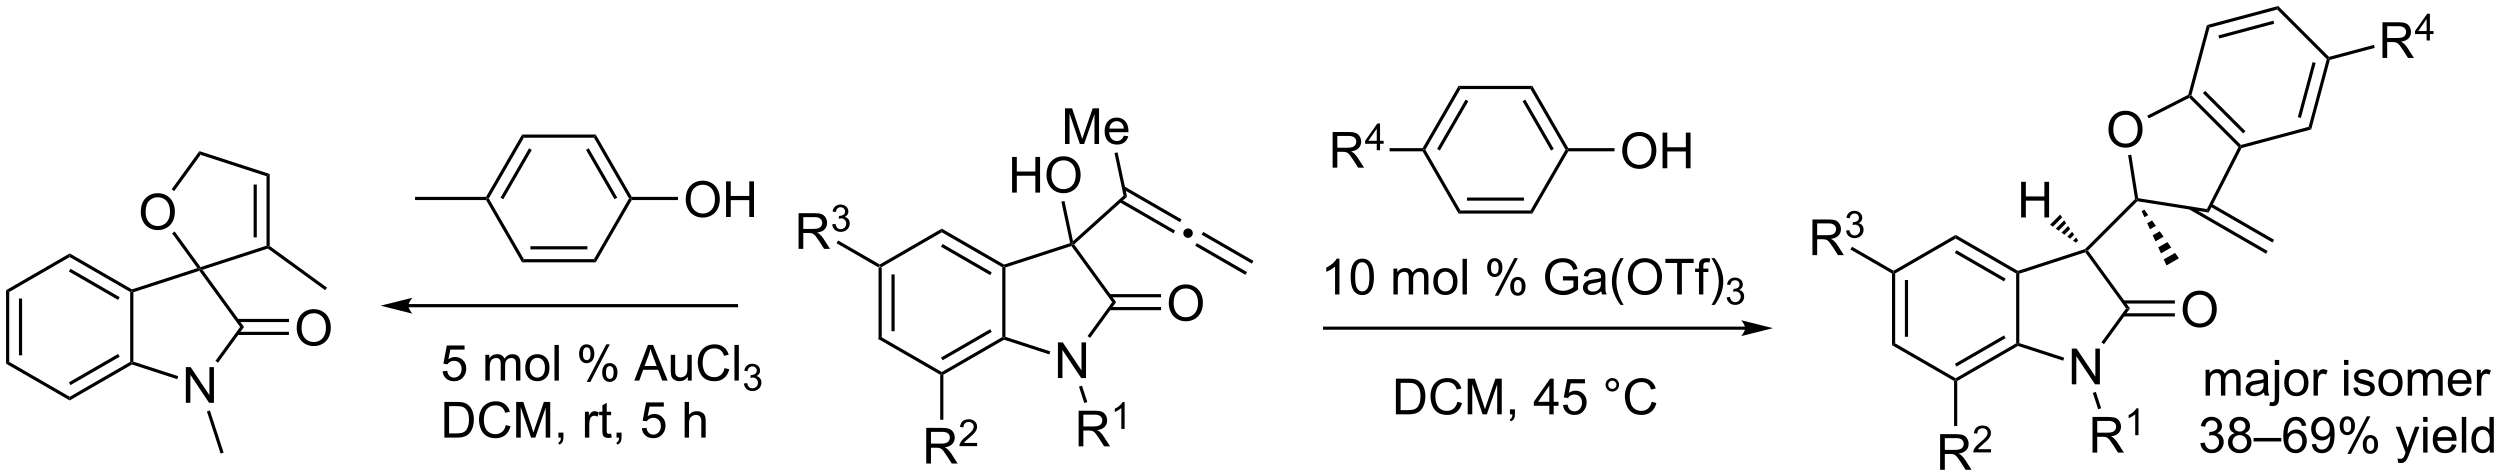 <?xml version="1.0" encoding="UTF-8"?>
<!DOCTYPE svg PUBLIC '-//W3C//DTD SVG 1.0//EN'
          'http://www.w3.org/TR/2001/REC-SVG-20010904/DTD/svg10.dtd'>
<svg stroke-dasharray="none" shape-rendering="auto" xmlns="http://www.w3.org/2000/svg" font-family="'Dialog'" text-rendering="auto" width="1024" fill-opacity="1" color-interpolation="auto" color-rendering="auto" preserveAspectRatio="xMidYMid meet" font-size="12px" viewBox="0 0 1024 195" fill="black" xmlns:xlink="http://www.w3.org/1999/xlink" stroke="black" image-rendering="auto" stroke-miterlimit="10" stroke-linecap="square" stroke-linejoin="miter" font-style="normal" stroke-width="1" height="195" stroke-dashoffset="0" font-weight="normal" stroke-opacity="1"
><!--Generated by the Batik Graphics2D SVG Generator--><defs id="genericDefs"
  /><g
  ><defs id="defs1"
    ><clipPath clipPathUnits="userSpaceOnUse" id="clipPath1"
      ><path d="M0.633 1.418 L413.507 1.418 L413.507 80.02 L0.633 80.02 L0.633 1.418 Z"
      /></clipPath
      ><clipPath clipPathUnits="userSpaceOnUse" id="clipPath2"
      ><path d="M46.66 191.859 L46.66 268.276 L448.055 268.276 L448.055 191.859 Z"
      /></clipPath
    ></defs
    ><g transform="scale(2.48,2.48) translate(-0.633,-1.418) matrix(1.029,0,0,1.029,-47.362,-195.928)"
    ><path d="M187.657 234.774 L187.912 234.627 L188.167 234.774 L188.167 245.988 L187.657 246.283 ZM189.729 235.823 L189.729 244.94 L190.239 244.94 L190.239 235.823 Z" stroke="none" clip-path="url(#clipPath2)"
    /></g
    ><g transform="matrix(2.551,0,0,2.551,-119.035,-489.452)"
    ><path d="M187.657 246.283 L188.167 245.988 L197.879 251.595 L197.879 251.89 L197.624 252.037 Z" stroke="none" clip-path="url(#clipPath2)"
    /></g
    ><g transform="matrix(2.551,0,0,2.551,-119.035,-489.452)"
    ><path d="M198.134 252.037 L197.879 251.89 L197.879 251.595 L207.591 245.988 L207.846 246.136 L207.875 246.413 ZM198.007 249.719 L205.902 245.161 L205.647 244.719 L197.751 249.277 Z" stroke="none" clip-path="url(#clipPath2)"
    /></g
    ><g transform="matrix(2.551,0,0,2.551,-119.035,-489.452)"
    ><path d="M208.101 245.95 L207.846 246.136 L207.591 245.988 L207.591 234.774 L207.846 234.627 L208.101 234.812 Z" stroke="none" clip-path="url(#clipPath2)"
    /></g
    ><g transform="matrix(2.551,0,0,2.551,-119.035,-489.452)"
    ><path d="M207.875 234.349 L207.846 234.627 L207.591 234.774 L197.879 229.167 L197.879 228.578 ZM205.902 235.602 L198.007 231.044 L197.751 231.486 L205.647 236.044 Z" stroke="none" clip-path="url(#clipPath2)"
    /></g
    ><g transform="matrix(2.551,0,0,2.551,-119.035,-489.452)"
    ><path d="M197.879 228.578 L197.879 229.167 L188.167 234.774 L187.912 234.627 L187.912 234.332 Z" stroke="none" clip-path="url(#clipPath2)"
    /></g
    ><g transform="matrix(2.551,0,0,2.551,-119.035,-489.452)"
    ><path d="M216.526 252.567 L216.526 246.84 L217.304 246.84 L220.312 251.335 L220.312 246.84 L221.039 246.84 L221.039 252.567 L220.26 252.567 L217.252 248.067 L217.252 252.567 L216.526 252.567 Z" stroke="none" clip-path="url(#clipPath2)"
    /></g
    ><g transform="matrix(2.551,0,0,2.551,-119.035,-489.452)"
    ><path d="M207.875 246.413 L207.846 246.136 L208.101 245.95 L215.3 248.29 L215.143 248.775 Z" stroke="none" clip-path="url(#clipPath2)"
    /></g
    ><g transform="matrix(2.551,0,0,2.551,-119.035,-489.452)"
    ><path d="M221.696 246.127 L221.284 245.827 L225.24 240.381 L225.871 240.381 Z" stroke="none" clip-path="url(#clipPath2)"
    /></g
    ><g transform="matrix(2.551,0,0,2.551,-119.035,-489.452)"
    ><path d="M225.871 240.381 L225.24 240.381 L218.694 231.37 L218.791 231.071 L219.133 231.106 Z" stroke="none" clip-path="url(#clipPath2)"
    /></g
    ><g transform="matrix(2.551,0,0,2.551,-119.035,-489.452)"
    ><path d="M218.494 230.899 L218.791 231.071 L218.694 231.37 L208.101 234.812 L207.846 234.627 L207.875 234.349 Z" stroke="none" clip-path="url(#clipPath2)"
    /></g
    ><g transform="matrix(2.551,0,0,2.551,-119.035,-489.452)"
    ><path d="M234.327 240.567 Q234.327 239.14 235.093 238.335 Q235.859 237.528 237.07 237.528 Q237.861 237.528 238.497 237.908 Q239.135 238.286 239.468 238.963 Q239.804 239.64 239.804 240.499 Q239.804 241.372 239.452 242.059 Q239.101 242.747 238.455 243.101 Q237.812 243.455 237.065 243.455 Q236.257 243.455 235.619 243.065 Q234.984 242.671 234.656 241.997 Q234.327 241.32 234.327 240.567 ZM235.109 240.578 Q235.109 241.614 235.663 242.21 Q236.221 242.804 237.062 242.804 Q237.916 242.804 238.468 242.203 Q239.023 241.601 239.023 240.497 Q239.023 239.796 238.786 239.275 Q238.549 238.755 238.093 238.468 Q237.64 238.179 237.072 238.179 Q236.268 238.179 235.687 238.734 Q235.109 239.286 235.109 240.578 Z" stroke="none" clip-path="url(#clipPath2)"
    /></g
    ><g transform="matrix(2.551,0,0,2.551,-119.035,-489.452)"
    ><path d="M224.803 241.672 L233.084 241.672 L233.084 241.162 L224.803 241.162 ZM224.803 239.601 L233.084 239.601 L233.084 239.09 L224.803 239.09 Z" stroke="none" clip-path="url(#clipPath2)"
    /></g
    ><g transform="matrix(2.551,0,0,2.551,-119.035,-489.452)"
    ><path d="M209.168 222.788 L209.168 217.062 L209.926 217.062 L209.926 219.413 L212.902 219.413 L212.902 217.062 L213.66 217.062 L213.66 222.788 L212.902 222.788 L212.902 220.088 L209.926 220.088 L209.926 222.788 L209.168 222.788 ZM214.693 219.999 Q214.693 218.572 215.458 217.768 Q216.224 216.96 217.435 216.96 Q218.226 216.96 218.862 217.34 Q219.5 217.718 219.833 218.395 Q220.169 219.072 220.169 219.931 Q220.169 220.804 219.818 221.491 Q219.466 222.179 218.82 222.533 Q218.177 222.887 217.43 222.887 Q216.622 222.887 215.984 222.497 Q215.349 222.103 215.021 221.429 Q214.693 220.752 214.693 219.999 ZM215.474 220.01 Q215.474 221.046 216.029 221.643 Q216.586 222.236 217.427 222.236 Q218.281 222.236 218.833 221.635 Q219.388 221.033 219.388 219.929 Q219.388 219.228 219.151 218.708 Q218.914 218.187 218.458 217.9 Q218.005 217.611 217.438 217.611 Q216.633 217.611 216.052 218.166 Q215.474 218.718 215.474 220.01 Z" stroke="none" clip-path="url(#clipPath2)"
    /></g
    ><g transform="matrix(2.551,0,0,2.551,-119.035,-489.452)"
    ><path d="M218.949 230.585 L218.791 231.071 L218.494 230.899 L217.078 224.238 L217.577 224.132 Z" stroke="none" clip-path="url(#clipPath2)"
    /></g
    ><g transform="matrix(2.551,0,0,2.551,-119.035,-489.452)"
    ><path d="M219.133 231.106 L218.791 231.071 L218.949 230.585 L227.064 223.279 L227.624 223.461 Z" stroke="none" clip-path="url(#clipPath2)"
    /></g
    ><g transform="matrix(2.551,0,0,2.551,-119.035,-489.452)"
    ><path d="M217.662 214.988 L217.662 209.261 L218.803 209.261 L220.159 213.316 Q220.347 213.881 220.433 214.162 Q220.529 213.85 220.738 213.245 L222.107 209.261 L223.128 209.261 L223.128 214.988 L222.396 214.988 L222.396 210.193 L220.732 214.988 L220.05 214.988 L218.394 210.113 L218.394 214.988 L217.662 214.988 ZM227.1 213.652 L227.826 213.74 Q227.654 214.378 227.188 214.73 Q226.725 215.081 226.003 215.081 Q225.092 215.081 224.558 214.521 Q224.026 213.959 224.026 212.948 Q224.026 211.902 224.566 211.323 Q225.105 210.745 225.964 210.745 Q226.795 210.745 227.321 211.313 Q227.85 211.878 227.85 212.904 Q227.85 212.967 227.847 213.092 L224.753 213.092 Q224.792 213.777 225.138 214.141 Q225.488 214.503 226.006 214.503 Q226.394 214.503 226.667 214.3 Q226.941 214.097 227.1 213.652 ZM224.792 212.513 L227.107 212.513 Q227.06 211.99 226.842 211.73 Q226.506 211.323 225.972 211.323 Q225.488 211.323 225.157 211.649 Q224.826 211.972 224.792 212.513 Z" stroke="none" clip-path="url(#clipPath2)"
    /></g
    ><g transform="matrix(2.551,0,0,2.551,-119.035,-489.452)"
    ><path d="M227.624 223.461 L227.064 223.279 L225.609 216.437 L226.108 216.331 Z" stroke="none" clip-path="url(#clipPath2)"
    /></g
    ><g transform="matrix(2.551,0,0,2.551,-119.035,-489.452)"
    ><path d="M219.853 263.537 L219.853 257.811 L222.392 257.811 Q223.157 257.811 223.556 257.964 Q223.954 258.118 224.191 258.509 Q224.431 258.899 224.431 259.373 Q224.431 259.983 224.035 260.402 Q223.642 260.818 222.816 260.93 Q223.118 261.076 223.275 261.217 Q223.605 261.522 223.902 261.977 L224.9 263.537 L223.946 263.537 L223.189 262.345 Q222.855 261.829 222.639 261.555 Q222.426 261.282 222.256 261.173 Q222.087 261.063 221.91 261.022 Q221.782 260.993 221.488 260.993 L220.611 260.993 L220.611 263.537 L219.853 263.537 ZM220.611 260.337 L222.238 260.337 Q222.759 260.337 223.051 260.23 Q223.345 260.123 223.496 259.886 Q223.65 259.649 223.65 259.373 Q223.65 258.967 223.353 258.707 Q223.059 258.443 222.423 258.443 L220.611 258.443 L220.611 260.337 Z" stroke="none" clip-path="url(#clipPath2)"
    /></g
    ><g transform="matrix(2.551,0,0,2.551,-119.035,-489.452)"
    ><path d="M227.236 260.737 L226.709 260.737 L226.709 257.376 Q226.518 257.558 226.209 257.739 Q225.9 257.921 225.654 258.013 L225.654 257.503 Q226.096 257.294 226.426 256.999 Q226.758 256.702 226.896 256.425 L227.236 256.425 L227.236 260.737 Z" stroke="none" clip-path="url(#clipPath2)"
    /></g
    ><g transform="matrix(2.551,0,0,2.551,-119.035,-489.452)"
    ><path d="M219.906 253.95 L220.392 253.792 L221.246 256.42 L220.76 256.578 Z" stroke="none" clip-path="url(#clipPath2)"
    /></g
    ><g transform="matrix(2.551,0,0,2.551,-119.035,-489.452)"
    ><path d="M195.384 266.298 L195.384 260.572 L197.923 260.572 Q198.689 260.572 199.087 260.726 Q199.486 260.879 199.723 261.27 Q199.962 261.661 199.962 262.134 Q199.962 262.744 199.566 263.163 Q199.173 263.58 198.348 263.692 Q198.65 263.838 198.806 263.978 Q199.137 264.283 199.434 264.739 L200.431 266.298 L199.478 266.298 L198.72 265.106 Q198.387 264.59 198.171 264.317 Q197.957 264.043 197.788 263.934 Q197.619 263.825 197.441 263.783 Q197.314 263.754 197.02 263.754 L196.142 263.754 L196.142 266.298 L195.384 266.298 ZM196.142 263.098 L197.77 263.098 Q198.291 263.098 198.582 262.991 Q198.876 262.884 199.027 262.647 Q199.181 262.411 199.181 262.134 Q199.181 261.728 198.884 261.468 Q198.59 261.205 197.954 261.205 L196.142 261.205 L196.142 263.098 Z" stroke="none" clip-path="url(#clipPath2)"
    /></g
    ><g transform="matrix(2.551,0,0,2.551,-119.035,-489.452)"
    ><path d="M203.553 262.991 L203.553 263.498 L200.713 263.498 Q200.707 263.307 200.775 263.131 Q200.883 262.842 201.121 262.561 Q201.362 262.28 201.813 261.911 Q202.512 261.336 202.758 261 Q203.004 260.664 203.004 260.366 Q203.004 260.053 202.779 259.838 Q202.557 259.622 202.196 259.622 Q201.815 259.622 201.586 259.85 Q201.358 260.079 201.356 260.483 L200.813 260.428 Q200.869 259.821 201.233 259.504 Q201.596 259.186 202.207 259.186 Q202.826 259.186 203.186 259.53 Q203.547 259.872 203.547 260.377 Q203.547 260.635 203.442 260.885 Q203.336 261.133 203.09 261.409 Q202.846 261.684 202.278 262.164 Q201.803 262.563 201.668 262.705 Q201.533 262.848 201.446 262.991 L203.553 262.991 Z" stroke="none" clip-path="url(#clipPath2)"
    /></g
    ><g transform="matrix(2.551,0,0,2.551,-119.035,-489.452)"
    ><path d="M197.624 252.037 L197.879 251.89 L198.134 252.037 L198.134 259.26 L197.624 259.26 Z" stroke="none" clip-path="url(#clipPath2)"
    /></g
    ><g transform="matrix(2.551,0,0,2.551,-119.035,-489.452)"
    ><path d="M174.884 231.822 L174.884 226.096 L177.423 226.096 Q178.189 226.096 178.587 226.25 Q178.986 226.403 179.223 226.794 Q179.462 227.185 179.462 227.658 Q179.462 228.268 179.066 228.687 Q178.673 229.104 177.848 229.216 Q178.15 229.362 178.306 229.502 Q178.637 229.807 178.934 230.263 L179.931 231.822 L178.978 231.822 L178.22 230.63 Q177.887 230.114 177.671 229.841 Q177.457 229.567 177.288 229.458 Q177.119 229.349 176.941 229.307 Q176.814 229.278 176.52 229.278 L175.642 229.278 L175.642 231.822 L174.884 231.822 ZM175.642 228.622 L177.27 228.622 Q177.791 228.622 178.082 228.515 Q178.376 228.408 178.527 228.171 Q178.681 227.935 178.681 227.658 Q178.681 227.252 178.384 226.992 Q178.09 226.729 177.454 226.729 L175.642 226.729 L175.642 228.622 Z" stroke="none" clip-path="url(#clipPath2)"
    /></g
    ><g transform="matrix(2.551,0,0,2.551,-119.035,-489.452)"
    ><path d="M180.283 227.888 L180.811 227.817 Q180.903 228.267 181.119 228.464 Q181.338 228.661 181.653 228.661 Q182.024 228.661 182.279 228.403 Q182.537 228.146 182.537 227.765 Q182.537 227.401 182.299 227.167 Q182.063 226.931 181.696 226.931 Q181.547 226.931 181.324 226.989 L181.383 226.526 Q181.436 226.532 181.467 226.532 Q181.805 226.532 182.074 226.357 Q182.344 226.181 182.344 225.814 Q182.344 225.524 182.147 225.335 Q181.951 225.144 181.641 225.144 Q181.332 225.144 181.127 225.337 Q180.922 225.53 180.863 225.917 L180.336 225.823 Q180.434 225.292 180.775 225.001 Q181.119 224.71 181.629 224.71 Q181.981 224.71 182.275 224.86 Q182.572 225.011 182.729 225.273 Q182.885 225.532 182.885 225.825 Q182.885 226.105 182.734 226.333 Q182.586 226.562 182.293 226.696 Q182.674 226.784 182.885 227.062 Q183.096 227.337 183.096 227.753 Q183.096 228.315 182.686 228.708 Q182.275 229.099 181.649 229.099 Q181.084 229.099 180.709 228.763 Q180.336 228.425 180.283 227.888 Z" stroke="none" clip-path="url(#clipPath2)"
    /></g
    ><g transform="matrix(2.551,0,0,2.551,-119.035,-489.452)"
    ><path d="M187.912 234.332 L187.912 234.627 L187.657 234.774 L180.984 230.922 L181.24 230.48 Z" stroke="none" clip-path="url(#clipPath2)"
    /></g
    ><g transform="matrix(2.551,0,0,2.551,-119.035,-489.452)"
    ><path d="M326.868 244.303 L259.348 244.303 L259.093 244.303 L259.093 244.814 L259.348 244.814 L326.868 244.814 L327.123 244.814 L327.123 244.303 L326.868 244.303 ZM331.332 244.558 L326.23 243.283 C326.23 243.283 326.868 244 326.868 244.558 C326.868 245.116 326.23 245.834 326.23 245.834 Z" stroke="none" clip-path="url(#clipPath2)"
    /></g
    ><g transform="matrix(2.551,0,0,2.551,-119.035,-489.452)"
    ><path d="M280.855 226.167 L281.149 225.657 L292.404 225.657 L292.698 226.167 ZM282.202 224.088 L291.351 224.088 L291.351 223.578 L282.202 223.578 Z" stroke="none" clip-path="url(#clipPath2)"
    /></g
    ><g transform="matrix(2.551,0,0,2.551,-119.035,-489.452)"
    ><path d="M292.698 226.167 L292.404 225.657 L298.031 215.91 L298.325 215.91 L298.473 216.166 Z" stroke="none" clip-path="url(#clipPath2)"
    /></g
    ><g transform="matrix(2.551,0,0,2.551,-119.035,-489.452)"
    ><path d="M298.473 215.655 L298.325 215.91 L298.031 215.91 L292.404 206.164 L292.698 205.654 ZM296.146 215.783 L291.572 207.86 L291.13 208.115 L295.704 216.038 Z" stroke="none" clip-path="url(#clipPath2)"
    /></g
    ><g transform="matrix(2.551,0,0,2.551,-119.035,-489.452)"
    ><path d="M292.698 205.654 L292.404 206.164 L281.149 206.164 L280.855 205.654 Z" stroke="none" clip-path="url(#clipPath2)"
    /></g
    ><g transform="matrix(2.551,0,0,2.551,-119.035,-489.452)"
    ><path d="M280.855 205.654 L281.149 206.164 L275.522 215.91 L275.228 215.91 L275.08 215.655 ZM281.981 207.86 L277.407 215.783 L277.849 216.038 L282.423 208.115 Z" stroke="none" clip-path="url(#clipPath2)"
    /></g
    ><g transform="matrix(2.551,0,0,2.551,-119.035,-489.452)"
    ><path d="M275.08 216.166 L275.228 215.91 L275.522 215.91 L281.149 225.657 L280.855 226.167 Z" stroke="none" clip-path="url(#clipPath2)"
    /></g
    ><g transform="matrix(2.551,0,0,2.551,-119.035,-489.452)"
    ><path d="M307.137 216.096 Q307.137 214.669 307.903 213.865 Q308.668 213.057 309.879 213.057 Q310.671 213.057 311.306 213.438 Q311.944 213.815 312.278 214.492 Q312.614 215.169 312.614 216.029 Q312.614 216.901 312.262 217.589 Q311.911 218.276 311.265 218.63 Q310.622 218.984 309.874 218.984 Q309.067 218.984 308.429 218.594 Q307.793 218.201 307.465 217.526 Q307.137 216.849 307.137 216.096 ZM307.918 216.107 Q307.918 217.143 308.473 217.74 Q309.03 218.333 309.872 218.333 Q310.726 218.333 311.278 217.732 Q311.832 217.13 311.832 216.026 Q311.832 215.326 311.596 214.805 Q311.358 214.284 310.903 213.997 Q310.45 213.708 309.882 213.708 Q309.077 213.708 308.497 214.263 Q307.918 214.815 307.918 216.107 ZM313.612 218.885 L313.612 213.159 L314.37 213.159 L314.37 215.51 L317.347 215.51 L317.347 213.159 L318.105 213.159 L318.105 218.885 L317.347 218.885 L317.347 216.185 L314.37 216.185 L314.37 218.885 L313.612 218.885 Z" stroke="none" clip-path="url(#clipPath2)"
    /></g
    ><g transform="matrix(2.551,0,0,2.551,-119.035,-489.452)"
    ><path d="M298.473 216.166 L298.325 215.91 L298.473 215.655 L305.894 215.655 L305.894 216.166 Z" stroke="none" clip-path="url(#clipPath2)"
    /></g
    ><g transform="matrix(2.551,0,0,2.551,-119.035,-489.452)"
    ><path d="M260.634 218.785 L260.634 213.059 L263.173 213.059 Q263.938 213.059 264.337 213.213 Q264.735 213.366 264.972 213.757 Q265.212 214.147 265.212 214.621 Q265.212 215.231 264.816 215.65 Q264.423 216.067 263.597 216.179 Q263.899 216.325 264.055 216.465 Q264.386 216.77 264.683 217.226 L265.68 218.785 L264.727 218.785 L263.969 217.593 Q263.636 217.077 263.42 216.804 Q263.206 216.53 263.037 216.421 Q262.868 216.311 262.691 216.27 Q262.563 216.241 262.269 216.241 L261.391 216.241 L261.391 218.785 L260.634 218.785 ZM261.391 215.585 L263.019 215.585 Q263.54 215.585 263.831 215.478 Q264.126 215.371 264.277 215.134 Q264.43 214.897 264.43 214.621 Q264.43 214.215 264.134 213.955 Q263.839 213.692 263.204 213.692 L261.391 213.692 L261.391 215.585 Z" stroke="none" clip-path="url(#clipPath2)"
    /></g
    ><g transform="matrix(2.551,0,0,2.551,-119.035,-489.452)"
    ><path d="M267.72 215.985 L267.72 214.956 L265.857 214.956 L265.857 214.474 L267.818 211.69 L268.247 211.69 L268.247 214.474 L268.827 214.474 L268.827 214.956 L268.247 214.956 L268.247 215.985 L267.72 215.985 ZM267.72 214.474 L267.72 212.536 L266.376 214.474 L267.72 214.474 Z" stroke="none" clip-path="url(#clipPath2)"
    /></g
    ><g transform="matrix(2.551,0,0,2.551,-119.035,-489.452)"
    ><path d="M275.08 215.655 L275.228 215.91 L275.08 216.166 L269.786 216.166 L269.786 215.655 Z" stroke="none" clip-path="url(#clipPath2)"
    /></g
    ><g transform="matrix(2.551,0,0,2.551,-119.035,-489.452)"
    ><path d="M261.729 239.145 L261.026 239.145 L261.026 234.663 Q260.77 234.905 260.359 235.148 Q259.947 235.39 259.619 235.512 L259.619 234.832 Q260.208 234.554 260.648 234.161 Q261.091 233.765 261.276 233.395 L261.729 233.395 L261.729 239.145 ZM263.529 236.319 Q263.529 235.304 263.738 234.687 Q263.946 234.067 264.358 233.731 Q264.772 233.395 265.397 233.395 Q265.858 233.395 266.204 233.58 Q266.553 233.765 266.779 234.116 Q267.006 234.465 267.134 234.968 Q267.264 235.468 267.264 236.319 Q267.264 237.327 267.055 237.947 Q266.85 238.567 266.436 238.905 Q266.024 239.244 265.397 239.244 Q264.568 239.244 264.094 238.648 Q263.529 237.934 263.529 236.319 ZM264.251 236.319 Q264.251 237.731 264.581 238.197 Q264.912 238.663 265.397 238.663 Q265.881 238.663 266.209 238.194 Q266.54 237.726 266.54 236.319 Q266.54 234.905 266.209 234.442 Q265.881 233.976 265.389 233.976 Q264.904 233.976 264.615 234.387 Q264.251 234.911 264.251 236.319 ZM270.397 239.145 L270.397 234.996 L271.024 234.996 L271.024 235.577 Q271.219 235.273 271.542 235.088 Q271.868 234.903 272.282 234.903 Q272.743 234.903 273.037 235.095 Q273.334 235.286 273.454 235.629 Q273.946 234.903 274.735 234.903 Q275.352 234.903 275.683 235.244 Q276.016 235.585 276.016 236.296 L276.016 239.145 L275.318 239.145 L275.318 236.53 Q275.318 236.108 275.248 235.923 Q275.18 235.739 275.001 235.627 Q274.821 235.512 274.579 235.512 Q274.141 235.512 273.852 235.804 Q273.563 236.093 273.563 236.733 L273.563 239.145 L272.86 239.145 L272.86 236.45 Q272.86 235.981 272.688 235.746 Q272.516 235.512 272.126 235.512 Q271.829 235.512 271.576 235.668 Q271.326 235.825 271.212 236.127 Q271.1 236.426 271.1 236.991 L271.1 239.145 L270.397 239.145 ZM276.798 237.069 Q276.798 235.918 277.438 235.364 Q277.975 234.903 278.743 234.903 Q279.6 234.903 280.141 235.463 Q280.686 236.023 280.686 237.012 Q280.686 237.812 280.443 238.273 Q280.204 238.731 279.745 238.986 Q279.287 239.239 278.743 239.239 Q277.873 239.239 277.334 238.681 Q276.798 238.121 276.798 237.069 ZM277.522 237.069 Q277.522 237.866 277.868 238.265 Q278.217 238.661 278.743 238.661 Q279.266 238.661 279.613 238.262 Q279.962 237.864 279.962 237.046 Q279.962 236.278 279.613 235.882 Q279.264 235.483 278.743 235.483 Q278.217 235.483 277.868 235.879 Q277.522 236.273 277.522 237.069 ZM281.494 239.145 L281.494 233.418 L282.197 233.418 L282.197 239.145 L281.494 239.145 ZM285.447 234.793 Q285.447 234.179 285.755 233.749 Q286.065 233.319 286.651 233.319 Q287.19 233.319 287.541 233.705 Q287.895 234.09 287.895 234.835 Q287.895 235.562 287.538 235.955 Q287.182 236.348 286.658 236.348 Q286.137 236.348 285.791 235.963 Q285.447 235.575 285.447 234.793 ZM286.669 233.804 Q286.408 233.804 286.234 234.03 Q286.059 234.257 286.059 234.864 Q286.059 235.413 286.234 235.64 Q286.411 235.864 286.669 235.864 Q286.934 235.864 287.109 235.637 Q287.283 235.411 287.283 234.809 Q287.283 234.254 287.106 234.03 Q286.932 233.804 286.669 233.804 ZM286.674 239.356 L289.807 233.319 L290.377 233.319 L287.255 239.356 L286.674 239.356 ZM289.151 237.801 Q289.151 237.184 289.458 236.757 Q289.768 236.327 290.356 236.327 Q290.895 236.327 291.249 236.713 Q291.604 237.098 291.604 237.843 Q291.604 238.569 291.244 238.963 Q290.887 239.356 290.361 239.356 Q289.841 239.356 289.494 238.968 Q289.151 238.577 289.151 237.801 ZM290.377 236.812 Q290.111 236.812 289.937 237.038 Q289.762 237.265 289.762 237.871 Q289.762 238.418 289.937 238.645 Q290.114 238.871 290.372 238.871 Q290.643 238.871 290.815 238.645 Q290.989 238.418 290.989 237.817 Q290.989 237.262 290.812 237.038 Q290.637 236.812 290.377 236.812 ZM297.614 236.898 L297.614 236.226 L300.041 236.223 L300.041 238.348 Q299.481 238.793 298.887 239.02 Q298.294 239.244 297.669 239.244 Q296.825 239.244 296.135 238.882 Q295.447 238.52 295.096 237.838 Q294.744 237.153 294.744 236.309 Q294.744 235.473 295.093 234.749 Q295.442 234.023 296.098 233.671 Q296.755 233.319 297.611 233.319 Q298.231 233.319 298.734 233.523 Q299.236 233.723 299.52 234.082 Q299.807 234.442 299.955 235.02 L299.27 235.207 Q299.143 234.77 298.95 234.52 Q298.76 234.27 298.403 234.119 Q298.049 233.968 297.614 233.968 Q297.096 233.968 296.716 234.127 Q296.338 234.286 296.104 234.543 Q295.872 234.801 295.744 235.108 Q295.526 235.64 295.526 236.262 Q295.526 237.028 295.788 237.543 Q296.051 238.059 296.554 238.309 Q297.059 238.559 297.627 238.559 Q298.119 238.559 298.588 238.369 Q299.057 238.179 299.299 237.965 L299.299 236.898 L297.614 236.898 ZM303.774 238.632 Q303.384 238.965 303.022 239.103 Q302.662 239.239 302.248 239.239 Q301.563 239.239 301.196 238.905 Q300.829 238.569 300.829 238.051 Q300.829 237.746 300.967 237.494 Q301.108 237.241 301.331 237.09 Q301.555 236.937 301.837 236.858 Q302.045 236.804 302.462 236.754 Q303.313 236.653 303.717 236.512 Q303.719 236.366 303.719 236.327 Q303.719 235.898 303.522 235.723 Q303.251 235.483 302.719 235.483 Q302.225 235.483 301.988 235.658 Q301.751 235.832 301.639 236.273 L300.951 236.179 Q301.045 235.739 301.259 235.468 Q301.475 235.194 301.881 235.048 Q302.287 234.903 302.821 234.903 Q303.352 234.903 303.683 235.028 Q304.016 235.153 304.173 235.343 Q304.329 235.53 304.391 235.819 Q304.428 235.999 304.428 236.468 L304.428 237.405 Q304.428 238.387 304.472 238.648 Q304.516 238.905 304.649 239.145 L303.915 239.145 Q303.805 238.926 303.774 238.632 ZM303.717 237.062 Q303.334 237.218 302.568 237.327 Q302.134 237.39 301.954 237.468 Q301.774 237.546 301.675 237.697 Q301.579 237.848 301.579 238.03 Q301.579 238.312 301.792 238.499 Q302.006 238.687 302.415 238.687 Q302.821 238.687 303.136 238.51 Q303.454 238.332 303.602 238.023 Q303.717 237.786 303.717 237.319 L303.717 237.062 ZM306.861 240.83 Q306.278 240.095 305.874 239.111 Q305.473 238.124 305.473 237.069 Q305.473 236.14 305.776 235.288 Q306.127 234.301 306.861 233.319 L307.364 233.319 Q306.893 234.132 306.739 234.481 Q306.502 235.02 306.364 235.606 Q306.197 236.335 306.197 237.075 Q306.197 238.952 307.364 240.83 L306.861 240.83 ZM308.041 236.356 Q308.041 234.929 308.807 234.124 Q309.572 233.317 310.783 233.317 Q311.575 233.317 312.21 233.697 Q312.848 234.075 313.182 234.752 Q313.518 235.429 313.518 236.288 Q313.518 237.161 313.166 237.848 Q312.815 238.536 312.169 238.89 Q311.526 239.244 310.778 239.244 Q309.971 239.244 309.333 238.853 Q308.697 238.46 308.369 237.786 Q308.041 237.108 308.041 236.356 ZM308.822 236.366 Q308.822 237.403 309.377 237.999 Q309.934 238.593 310.776 238.593 Q311.63 238.593 312.182 237.991 Q312.736 237.39 312.736 236.286 Q312.736 235.585 312.499 235.064 Q312.262 234.543 311.807 234.257 Q311.354 233.968 310.786 233.968 Q309.981 233.968 309.401 234.523 Q308.822 235.075 308.822 236.366 ZM315.951 239.145 L315.951 234.093 L314.063 234.093 L314.063 233.418 L318.602 233.418 L318.602 234.093 L316.709 234.093 L316.709 239.145 L315.951 239.145 ZM319.458 239.145 L319.458 235.543 L318.838 235.543 L318.838 234.996 L319.458 234.996 L319.458 234.554 Q319.458 234.137 319.533 233.934 Q319.635 233.661 319.89 233.491 Q320.145 233.319 320.606 233.319 Q320.903 233.319 321.262 233.39 L321.158 234.004 Q320.94 233.965 320.744 233.965 Q320.424 233.965 320.291 234.103 Q320.158 234.239 320.158 234.614 L320.158 234.996 L320.966 234.996 L320.966 235.543 L320.158 235.543 L320.158 239.145 L319.458 239.145 ZM321.975 240.83 L321.469 240.83 Q322.639 238.952 322.639 237.075 Q322.639 236.34 322.469 235.616 Q322.337 235.03 322.1 234.491 Q321.946 234.14 321.469 233.319 L321.975 233.319 Q322.709 234.301 323.061 235.288 Q323.36 236.14 323.36 237.069 Q323.36 238.124 322.956 239.111 Q322.553 240.095 321.975 240.83 Z" stroke="none" clip-path="url(#clipPath2)"
    /></g
    ><g transform="matrix(2.551,0,0,2.551,-119.035,-489.452)"
    ><path d="M323.901 239.61 L324.428 239.54 Q324.52 239.989 324.737 240.186 Q324.956 240.384 325.27 240.384 Q325.641 240.384 325.897 240.126 Q326.155 239.868 326.155 239.487 Q326.155 239.124 325.917 238.889 Q325.68 238.653 325.313 238.653 Q325.165 238.653 324.942 238.712 L325.001 238.249 Q325.053 238.255 325.085 238.255 Q325.423 238.255 325.692 238.079 Q325.962 237.903 325.962 237.536 Q325.962 237.247 325.764 237.057 Q325.569 236.866 325.259 236.866 Q324.95 236.866 324.745 237.059 Q324.54 237.253 324.481 237.639 L323.954 237.546 Q324.051 237.014 324.393 236.723 Q324.737 236.432 325.247 236.432 Q325.598 236.432 325.893 236.583 Q326.19 236.733 326.346 236.995 Q326.503 237.255 326.503 237.548 Q326.503 237.827 326.352 238.055 Q326.204 238.284 325.911 238.419 Q326.292 238.507 326.503 238.784 Q326.714 239.059 326.714 239.475 Q326.714 240.038 326.303 240.43 Q325.893 240.821 325.266 240.821 Q324.702 240.821 324.327 240.485 Q323.954 240.147 323.901 239.61 Z" stroke="none" clip-path="url(#clipPath2)"
    /></g
    ><g transform="matrix(2.551,0,0,2.551,-119.035,-489.452)"
    ><path d="M270.792 258.393 L270.792 252.666 L272.766 252.666 Q273.433 252.666 273.785 252.747 Q274.277 252.862 274.626 253.158 Q275.079 253.541 275.303 254.138 Q275.527 254.731 275.527 255.497 Q275.527 256.151 275.373 256.656 Q275.222 257.158 274.983 257.489 Q274.745 257.817 274.462 258.007 Q274.18 258.197 273.779 258.296 Q273.378 258.393 272.86 258.393 L270.792 258.393 ZM271.55 257.716 L272.774 257.716 Q273.339 257.716 273.662 257.611 Q273.985 257.505 274.175 257.315 Q274.446 257.044 274.594 256.591 Q274.745 256.135 274.745 255.487 Q274.745 254.588 274.451 254.106 Q274.157 253.622 273.735 253.458 Q273.43 253.341 272.753 253.341 L271.55 253.341 L271.55 257.716 ZM280.656 256.385 L281.413 256.575 Q281.176 257.51 280.557 258.002 Q279.937 258.492 279.044 258.492 Q278.117 258.492 277.536 258.114 Q276.958 257.736 276.653 257.023 Q276.351 256.307 276.351 255.487 Q276.351 254.591 276.692 253.927 Q277.036 253.26 277.666 252.914 Q278.296 252.567 279.054 252.567 Q279.913 252.567 280.499 253.005 Q281.085 253.442 281.317 254.237 L280.57 254.411 Q280.372 253.786 279.992 253.502 Q279.614 253.216 279.038 253.216 Q278.38 253.216 277.934 253.533 Q277.492 253.849 277.312 254.382 Q277.132 254.916 277.132 255.481 Q277.132 256.213 277.346 256.757 Q277.559 257.302 278.007 257.572 Q278.458 257.841 278.981 257.841 Q279.617 257.841 280.057 257.474 Q280.499 257.106 280.656 256.385 ZM282.324 258.393 L282.324 252.666 L283.464 252.666 L284.821 256.721 Q285.009 257.286 285.094 257.567 Q285.191 257.255 285.399 256.651 L286.769 252.666 L287.79 252.666 L287.79 258.393 L287.058 258.393 L287.058 253.599 L285.394 258.393 L284.712 258.393 L283.055 253.518 L283.055 258.393 L282.324 258.393 ZM289.105 258.393 L289.105 257.591 L289.907 257.591 L289.907 258.393 Q289.907 258.836 289.751 259.106 Q289.594 259.377 289.253 259.526 L289.058 259.226 Q289.282 259.127 289.386 258.937 Q289.493 258.75 289.503 258.393 L289.105 258.393 ZM295.425 258.393 L295.425 257.02 L292.941 257.02 L292.941 256.377 L295.555 252.666 L296.128 252.666 L296.128 256.377 L296.902 256.377 L296.902 257.02 L296.128 257.02 L296.128 258.393 L295.425 258.393 ZM295.425 256.377 L295.425 253.794 L293.634 256.377 L295.425 256.377 ZM297.622 256.893 L298.359 256.83 Q298.442 257.369 298.739 257.64 Q299.038 257.911 299.46 257.911 Q299.968 257.911 300.32 257.528 Q300.671 257.145 300.671 256.513 Q300.671 255.911 300.333 255.565 Q299.997 255.216 299.45 255.216 Q299.109 255.216 298.835 255.372 Q298.562 255.526 298.406 255.77 L297.747 255.685 L298.301 252.744 L301.148 252.744 L301.148 253.416 L298.864 253.416 L298.554 254.955 Q299.07 254.596 299.637 254.596 Q300.387 254.596 300.903 255.117 Q301.419 255.635 301.419 256.45 Q301.419 257.229 300.966 257.794 Q300.413 258.492 299.46 258.492 Q298.679 258.492 298.184 258.054 Q297.692 257.614 297.622 256.893 ZM304.46 253.651 Q304.46 253.2 304.778 252.885 Q305.098 252.567 305.544 252.567 Q305.997 252.567 306.312 252.885 Q306.63 253.2 306.63 253.651 Q306.63 254.099 306.309 254.419 Q305.992 254.737 305.544 254.737 Q305.098 254.737 304.778 254.421 Q304.46 254.104 304.46 253.651 ZM304.887 253.651 Q304.887 253.924 305.08 254.117 Q305.273 254.31 305.546 254.31 Q305.817 254.31 306.01 254.117 Q306.202 253.924 306.202 253.651 Q306.202 253.377 306.01 253.185 Q305.817 252.989 305.546 252.989 Q305.273 252.989 305.08 253.185 Q304.887 253.377 304.887 253.651 ZM311.863 256.385 L312.62 256.575 Q312.384 257.51 311.764 258.002 Q311.144 258.492 310.251 258.492 Q309.324 258.492 308.743 258.114 Q308.165 257.736 307.86 257.023 Q307.558 256.307 307.558 255.487 Q307.558 254.591 307.899 253.927 Q308.243 253.26 308.873 252.914 Q309.503 252.567 310.261 252.567 Q311.12 252.567 311.707 253.005 Q312.292 253.442 312.524 254.237 L311.777 254.411 Q311.579 253.786 311.199 253.502 Q310.821 253.216 310.245 253.216 Q309.587 253.216 309.141 253.533 Q308.699 253.849 308.519 254.382 Q308.339 254.916 308.339 255.481 Q308.339 256.213 308.553 256.757 Q308.766 257.302 309.214 257.572 Q309.665 257.841 310.188 257.841 Q310.824 257.841 311.264 257.474 Q311.707 257.106 311.863 256.385 Z" stroke="none" clip-path="url(#clipPath2)"
    /></g
    ><g transform="matrix(2.551,0,0,2.551,-119.035,-489.452)"
    ><path d="M350.449 235.779 L350.704 235.632 L350.959 235.779 L350.959 246.993 L350.449 247.288 ZM352.52 236.828 L352.52 245.945 L353.03 245.945 L353.03 236.828 Z" stroke="none" clip-path="url(#clipPath2)"
    /></g
    ><g transform="matrix(2.551,0,0,2.551,-119.035,-489.452)"
    ><path d="M350.449 247.288 L350.959 246.993 L360.67 252.6 L360.67 252.895 L360.415 253.042 Z" stroke="none" clip-path="url(#clipPath2)"
    /></g
    ><g transform="matrix(2.551,0,0,2.551,-119.035,-489.452)"
    ><path d="M360.925 253.042 L360.67 252.895 L360.67 252.6 L370.382 246.993 L370.637 247.141 L370.666 247.418 ZM360.798 250.724 L368.693 246.166 L368.438 245.724 L360.543 250.282 Z" stroke="none" clip-path="url(#clipPath2)"
    /></g
    ><g transform="matrix(2.551,0,0,2.551,-119.035,-489.452)"
    ><path d="M370.892 246.955 L370.637 247.141 L370.382 246.993 L370.382 235.779 L370.637 235.632 L370.892 235.817 Z" stroke="none" clip-path="url(#clipPath2)"
    /></g
    ><g transform="matrix(2.551,0,0,2.551,-119.035,-489.452)"
    ><path d="M370.666 235.354 L370.637 235.632 L370.382 235.779 L360.67 230.172 L360.67 229.583 ZM368.693 236.607 L360.798 232.049 L360.543 232.491 L368.438 237.049 Z" stroke="none" clip-path="url(#clipPath2)"
    /></g
    ><g transform="matrix(2.551,0,0,2.551,-119.035,-489.452)"
    ><path d="M360.67 229.583 L360.67 230.172 L350.959 235.779 L350.704 235.632 L350.704 235.337 Z" stroke="none" clip-path="url(#clipPath2)"
    /></g
    ><g transform="matrix(2.551,0,0,2.551,-119.035,-489.452)"
    ><path d="M379.317 253.572 L379.317 247.845 L380.096 247.845 L383.103 252.34 L383.103 247.845 L383.83 247.845 L383.83 253.572 L383.051 253.572 L380.043 249.072 L380.043 253.572 L379.317 253.572 Z" stroke="none" clip-path="url(#clipPath2)"
    /></g
    ><g transform="matrix(2.551,0,0,2.551,-119.035,-489.452)"
    ><path d="M370.666 247.418 L370.637 247.141 L370.892 246.955 L378.092 249.294 L377.934 249.78 Z" stroke="none" clip-path="url(#clipPath2)"
    /></g
    ><g transform="matrix(2.551,0,0,2.551,-119.035,-489.452)"
    ><path d="M384.488 247.132 L384.075 246.833 L388.032 241.386 L388.663 241.386 Z" stroke="none" clip-path="url(#clipPath2)"
    /></g
    ><g transform="matrix(2.551,0,0,2.551,-119.035,-489.452)"
    ><path d="M388.663 241.386 L388.032 241.386 L381.485 232.375 L381.583 232.076 L381.917 232.102 Z" stroke="none" clip-path="url(#clipPath2)"
    /></g
    ><g transform="matrix(2.551,0,0,2.551,-119.035,-489.452)"
    ><path d="M381.445 231.852 L381.583 232.076 L381.485 232.375 L370.892 235.817 L370.637 235.632 L370.666 235.354 Z" stroke="none" clip-path="url(#clipPath2)"
    /></g
    ><g transform="matrix(2.551,0,0,2.551,-119.035,-489.452)"
    ><path d="M397.119 241.572 Q397.119 240.145 397.885 239.34 Q398.65 238.533 399.861 238.533 Q400.653 238.533 401.288 238.913 Q401.926 239.291 402.26 239.968 Q402.596 240.645 402.596 241.505 Q402.596 242.377 402.244 243.064 Q401.892 243.752 401.247 244.106 Q400.603 244.46 399.856 244.46 Q399.049 244.46 398.411 244.07 Q397.775 243.676 397.447 243.002 Q397.119 242.325 397.119 241.572 ZM397.9 241.583 Q397.9 242.619 398.455 243.215 Q399.012 243.809 399.853 243.809 Q400.707 243.809 401.26 243.208 Q401.814 242.606 401.814 241.502 Q401.814 240.801 401.577 240.281 Q401.34 239.76 400.885 239.473 Q400.431 239.184 399.864 239.184 Q399.059 239.184 398.478 239.739 Q397.9 240.291 397.9 241.583 Z" stroke="none" clip-path="url(#clipPath2)"
    /></g
    ><g transform="matrix(2.551,0,0,2.551,-119.035,-489.452)"
    ><path d="M387.595 242.677 L395.875 242.677 L395.875 242.167 L387.595 242.167 ZM387.595 240.606 L395.875 240.606 L395.875 240.095 L387.595 240.095 Z" stroke="none" clip-path="url(#clipPath2)"
    /></g
    ><g transform="matrix(2.551,0,0,2.551,-119.035,-489.452)"
    ><path d="M382.644 264.542 L382.644 258.816 L385.183 258.816 Q385.949 258.816 386.347 258.969 Q386.746 259.123 386.983 259.514 Q387.222 259.904 387.222 260.378 Q387.222 260.988 386.827 261.407 Q386.433 261.824 385.608 261.936 Q385.91 262.082 386.066 262.222 Q386.397 262.527 386.694 262.983 L387.691 264.542 L386.738 264.542 L385.98 263.35 Q385.647 262.834 385.431 262.561 Q385.217 262.287 385.048 262.178 Q384.879 262.068 384.702 262.027 Q384.574 261.998 384.28 261.998 L383.402 261.998 L383.402 264.542 L382.644 264.542 ZM383.402 261.342 L385.03 261.342 Q385.55 261.342 385.842 261.235 Q386.136 261.128 386.287 260.891 Q386.441 260.654 386.441 260.378 Q386.441 259.972 386.144 259.712 Q385.85 259.449 385.214 259.449 L383.402 259.449 L383.402 261.342 Z" stroke="none" clip-path="url(#clipPath2)"
    /></g
    ><g transform="matrix(2.551,0,0,2.551,-119.035,-489.452)"
    ><path d="M390.028 261.742 L389.5 261.742 L389.5 258.381 Q389.309 258.563 389 258.744 Q388.692 258.926 388.446 259.018 L388.446 258.508 Q388.887 258.299 389.217 258.004 Q389.549 257.707 389.688 257.43 L390.028 257.43 L390.028 261.742 Z" stroke="none" clip-path="url(#clipPath2)"
    /></g
    ><g transform="matrix(2.551,0,0,2.551,-119.035,-489.452)"
    ><path d="M382.698 254.955 L383.183 254.797 L384.037 257.425 L383.552 257.583 Z" stroke="none" clip-path="url(#clipPath2)"
    /></g
    ><g transform="matrix(2.551,0,0,2.551,-119.035,-489.452)"
    ><path d="M358.176 267.304 L358.176 261.577 L360.715 261.577 Q361.48 261.577 361.879 261.731 Q362.277 261.884 362.514 262.275 Q362.754 262.666 362.754 263.139 Q362.754 263.749 362.358 264.168 Q361.965 264.585 361.139 264.697 Q361.441 264.843 361.598 264.983 Q361.928 265.288 362.225 265.744 L363.223 267.304 L362.269 267.304 L361.512 266.111 Q361.178 265.595 360.962 265.322 Q360.748 265.048 360.579 264.939 Q360.41 264.83 360.233 264.788 Q360.105 264.759 359.811 264.759 L358.933 264.759 L358.933 267.304 L358.176 267.304 ZM358.933 264.103 L360.561 264.103 Q361.082 264.103 361.373 263.996 Q361.668 263.889 361.819 263.653 Q361.973 263.416 361.973 263.139 Q361.973 262.733 361.676 262.473 Q361.381 262.21 360.746 262.21 L358.933 262.21 L358.933 264.103 Z" stroke="none" clip-path="url(#clipPath2)"
    /></g
    ><g transform="matrix(2.551,0,0,2.551,-119.035,-489.452)"
    ><path d="M366.344 263.996 L366.344 264.504 L363.505 264.504 Q363.499 264.312 363.567 264.136 Q363.674 263.847 363.913 263.566 Q364.153 263.285 364.604 262.916 Q365.303 262.341 365.549 262.006 Q365.796 261.67 365.796 261.371 Q365.796 261.058 365.571 260.843 Q365.348 260.627 364.987 260.627 Q364.606 260.627 364.377 260.855 Q364.149 261.084 364.147 261.488 L363.604 261.433 Q363.661 260.826 364.024 260.51 Q364.387 260.191 364.999 260.191 Q365.618 260.191 365.977 260.535 Q366.338 260.877 366.338 261.382 Q366.338 261.64 366.233 261.89 Q366.127 262.138 365.881 262.414 Q365.637 262.689 365.069 263.17 Q364.594 263.568 364.459 263.711 Q364.325 263.853 364.237 263.996 L366.344 263.996 Z" stroke="none" clip-path="url(#clipPath2)"
    /></g
    ><g transform="matrix(2.551,0,0,2.551,-119.035,-489.452)"
    ><path d="M360.415 253.042 L360.67 252.895 L360.925 253.042 L360.925 260.265 L360.415 260.265 Z" stroke="none" clip-path="url(#clipPath2)"
    /></g
    ><g transform="matrix(2.551,0,0,2.551,-119.035,-489.452)"
    ><path d="M337.676 232.828 L337.676 227.101 L340.215 227.101 Q340.98 227.101 341.379 227.255 Q341.777 227.408 342.014 227.799 Q342.254 228.19 342.254 228.663 Q342.254 229.273 341.858 229.692 Q341.465 230.109 340.639 230.221 Q340.941 230.367 341.098 230.507 Q341.428 230.812 341.725 231.268 L342.723 232.828 L341.769 232.828 L341.012 231.635 Q340.678 231.119 340.462 230.846 Q340.249 230.572 340.079 230.463 Q339.91 230.354 339.733 230.312 Q339.605 230.283 339.311 230.283 L338.433 230.283 L338.433 232.828 L337.676 232.828 ZM338.433 229.627 L340.061 229.627 Q340.582 229.627 340.874 229.52 Q341.168 229.413 341.319 229.177 Q341.473 228.94 341.473 228.663 Q341.473 228.257 341.176 227.997 Q340.881 227.734 340.246 227.734 L338.433 227.734 L338.433 229.627 Z" stroke="none" clip-path="url(#clipPath2)"
    /></g
    ><g transform="matrix(2.551,0,0,2.551,-119.035,-489.452)"
    ><path d="M343.075 228.893 L343.602 228.822 Q343.694 229.272 343.911 229.469 Q344.13 229.666 344.444 229.666 Q344.815 229.666 345.071 229.409 Q345.329 229.151 345.329 228.77 Q345.329 228.406 345.09 228.172 Q344.854 227.936 344.487 227.936 Q344.338 227.936 344.116 227.994 L344.174 227.531 Q344.227 227.537 344.258 227.537 Q344.596 227.537 344.866 227.362 Q345.135 227.186 345.135 226.819 Q345.135 226.53 344.938 226.34 Q344.743 226.149 344.432 226.149 Q344.124 226.149 343.918 226.342 Q343.713 226.535 343.655 226.922 L343.127 226.828 Q343.225 226.297 343.567 226.006 Q343.911 225.715 344.421 225.715 Q344.772 225.715 345.067 225.865 Q345.364 226.016 345.52 226.278 Q345.676 226.537 345.676 226.83 Q345.676 227.11 345.526 227.338 Q345.377 227.567 345.084 227.701 Q345.465 227.789 345.676 228.067 Q345.887 228.342 345.887 228.758 Q345.887 229.321 345.477 229.713 Q345.067 230.104 344.44 230.104 Q343.875 230.104 343.5 229.768 Q343.127 229.43 343.075 228.893 Z" stroke="none" clip-path="url(#clipPath2)"
    /></g
    ><g transform="matrix(2.551,0,0,2.551,-119.035,-489.452)"
    ><path d="M350.704 235.337 L350.704 235.632 L350.449 235.779 L343.776 231.927 L344.031 231.485 Z" stroke="none" clip-path="url(#clipPath2)"
    /></g
    ><g transform="matrix(2.551,0,0,2.551,-119.035,-489.452)"
    ><path d="M371.182 226.784 L371.182 221.058 L371.94 221.058 L371.94 223.409 L374.916 223.409 L374.916 221.058 L375.674 221.058 L375.674 226.784 L374.916 226.784 L374.916 224.084 L371.94 224.084 L371.94 226.784 L371.182 226.784 Z" stroke="none" clip-path="url(#clipPath2)"
    /></g
    ><g transform="matrix(2.551,0,0,2.551,-119.035,-489.452)"
    ><path d="M379.979 230.833 L379.517 230.512 L380.019 230.011 L380.34 230.472 ZM379.056 230.191 L378.594 229.87 L379.377 229.087 L379.698 229.549 ZM378.133 229.55 L377.671 229.229 L378.736 228.164 L379.057 228.626 ZM377.21 228.908 L376.748 228.587 L378.094 227.241 L378.415 227.703 ZM376.286 228.266 L375.825 227.945 L377.452 226.318 L377.773 226.779 Z" stroke="none" clip-path="url(#clipPath2)"
    /></g
    ><g transform="matrix(2.551,0,0,2.551,-119.035,-489.452)"
    ><path d="M381.917 232.102 L381.583 232.076 L381.445 231.852 L389.476 223.821 L389.749 223.909 L389.837 224.182 Z" stroke="none" clip-path="url(#clipPath2)"
    /></g
    ><g transform="matrix(2.551,0,0,2.551,-119.035,-489.452)"
    ><path d="M385.205 212.689 Q385.205 211.262 385.971 210.457 Q386.736 209.65 387.947 209.65 Q388.739 209.65 389.375 210.03 Q390.012 210.407 390.346 211.085 Q390.682 211.762 390.682 212.621 Q390.682 213.493 390.33 214.181 Q389.979 214.868 389.333 215.223 Q388.69 215.577 387.942 215.577 Q387.135 215.577 386.497 215.186 Q385.861 214.793 385.533 214.118 Q385.205 213.441 385.205 212.689 ZM385.986 212.699 Q385.986 213.736 386.541 214.332 Q387.098 214.926 387.94 214.926 Q388.794 214.926 389.346 214.324 Q389.901 213.723 389.901 212.618 Q389.901 211.918 389.663 211.397 Q389.427 210.876 388.971 210.59 Q388.518 210.301 387.95 210.301 Q387.145 210.301 386.565 210.855 Q385.986 211.407 385.986 212.699 Z" stroke="none" clip-path="url(#clipPath2)"
    /></g
    ><g transform="matrix(2.551,0,0,2.551,-119.035,-489.452)"
    ><path d="M389.837 224.182 L389.749 223.909 L389.972 223.686 L401.012 225.435 L401.298 225.997 Z" stroke="none" clip-path="url(#clipPath2)"
    /></g
    ><g transform="matrix(2.551,0,0,2.551,-119.035,-489.452)"
    ><path d="M401.298 225.997 L401.012 225.435 L406.087 215.475 L406.398 215.426 L406.574 215.643 Z" stroke="none" clip-path="url(#clipPath2)"
    /></g
    ><g transform="matrix(2.551,0,0,2.551,-119.035,-489.452)"
    ><path d="M406.475 215.142 L406.398 215.426 L406.087 215.475 L398.183 207.571 L398.232 207.26 L398.517 207.184 ZM407.2 212.927 L400.731 206.458 L400.37 206.819 L406.839 213.288 Z" stroke="none" clip-path="url(#clipPath2)"
    /></g
    ><g transform="matrix(2.551,0,0,2.551,-119.035,-489.452)"
    ><path d="M398.015 207.084 L398.232 207.26 L398.183 207.571 L391.666 210.892 L391.434 210.437 Z" stroke="none" clip-path="url(#clipPath2)"
    /></g
    ><g transform="matrix(2.551,0,0,2.551,-119.035,-489.452)"
    ><path d="M388.362 216.786 L388.866 216.707 L389.972 223.686 L389.749 223.909 L389.476 223.821 Z" stroke="none" clip-path="url(#clipPath2)"
    /></g
    ><g transform="matrix(2.551,0,0,2.551,-119.035,-489.452)"
    ><path d="M398.163 225.483 L410.51 232.612 L410.765 232.17 L398.418 225.041 ZM401.5 225.01 L411.549 230.811 L411.804 230.369 L401.755 224.568 Z" stroke="none" clip-path="url(#clipPath2)"
    /></g
    ><g transform="matrix(2.551,0,0,2.551,-119.035,-489.452)"
    ><path d="M406.574 215.643 L406.398 215.426 L406.475 215.142 L417.345 212.229 L417.762 212.645 Z" stroke="none" clip-path="url(#clipPath2)"
    /></g
    ><g transform="matrix(2.551,0,0,2.551,-119.035,-489.452)"
    ><path d="M417.762 212.645 L417.345 212.229 L420.258 201.358 L420.543 201.282 L420.751 201.49 ZM416.103 210.806 L418.471 201.969 L417.978 201.837 L415.61 210.674 Z" stroke="none" clip-path="url(#clipPath2)"
    /></g
    ><g transform="matrix(2.551,0,0,2.551,-119.035,-489.452)"
    ><path d="M420.619 200.997 L420.543 201.282 L420.258 201.358 L412.3 193.4 L412.453 192.831 Z" stroke="none" clip-path="url(#clipPath2)"
    /></g
    ><g transform="matrix(2.551,0,0,2.551,-119.035,-489.452)"
    ><path d="M412.453 192.831 L412.3 193.4 L401.43 196.313 L401.013 195.896 ZM411.689 195.188 L402.853 197.555 L402.985 198.048 L411.821 195.68 Z" stroke="none" clip-path="url(#clipPath2)"
    /></g
    ><g transform="matrix(2.551,0,0,2.551,-119.035,-489.452)"
    ><path d="M401.013 195.896 L401.43 196.313 L398.517 207.184 L398.232 207.26 L398.015 207.084 Z" stroke="none" clip-path="url(#clipPath2)"
    /></g
    ><g transform="matrix(2.551,0,0,2.551,-119.035,-489.452)"
    ><path d="M390.976 225.525 L391.592 226.393 L390.978 226.747 L390.534 225.78 ZM392.208 227.261 L392.824 228.128 L391.865 228.682 L391.421 227.715 ZM393.44 228.996 L394.056 229.864 L392.752 230.617 L392.308 229.649 ZM394.672 230.732 L395.288 231.6 L393.639 232.552 L393.196 231.584 ZM395.904 232.468 L396.52 233.335 L394.526 234.486 L394.083 233.519 Z" stroke="none" clip-path="url(#clipPath2)"
    /></g
    ><g transform="matrix(2.551,0,0,2.551,-119.035,-489.452)"
    ><path d="M429.203 201.168 L429.203 195.441 L431.742 195.441 Q432.508 195.441 432.906 195.595 Q433.305 195.748 433.542 196.139 Q433.781 196.53 433.781 197.004 Q433.781 197.613 433.385 198.032 Q432.992 198.449 432.167 198.561 Q432.469 198.707 432.625 198.847 Q432.956 199.152 433.253 199.608 L434.25 201.168 L433.297 201.168 L432.539 199.975 Q432.206 199.459 431.99 199.186 Q431.776 198.912 431.607 198.803 Q431.438 198.694 431.26 198.652 Q431.133 198.623 430.839 198.623 L429.961 198.623 L429.961 201.168 L429.203 201.168 ZM429.961 197.967 L431.589 197.967 Q432.109 197.967 432.401 197.86 Q432.695 197.754 432.846 197.517 Q433 197.28 433 197.004 Q433 196.597 432.703 196.337 Q432.409 196.074 431.773 196.074 L429.961 196.074 L429.961 197.967 Z" stroke="none" clip-path="url(#clipPath2)"
    /></g
    ><g transform="matrix(2.551,0,0,2.551,-119.035,-489.452)"
    ><path d="M436.29 198.368 L436.29 197.338 L434.426 197.338 L434.426 196.856 L436.387 194.073 L436.817 194.073 L436.817 196.856 L437.397 196.856 L437.397 197.338 L436.817 197.338 L436.817 198.368 L436.29 198.368 ZM436.29 196.856 L436.29 194.918 L434.946 196.856 L436.29 196.856 Z" stroke="none" clip-path="url(#clipPath2)"
    /></g
    ><g transform="matrix(2.551,0,0,2.551,-119.035,-489.452)"
    ><path d="M420.751 201.49 L420.543 201.282 L420.619 200.997 L427.828 199.065 L427.96 199.558 Z" stroke="none" clip-path="url(#clipPath2)"
    /></g
    ><g transform="matrix(2.551,0,0,2.551,-119.035,-489.452)"
    ><path d="M112.235 241.204 L164.913 241.204 L165.168 241.204 L165.168 240.694 L164.913 240.694 L112.235 240.694 L111.98 240.694 L111.98 241.204 L112.235 241.204 ZM107.771 240.949 L112.873 242.225 C112.873 242.225 112.235 241.507 112.235 240.949 C112.235 240.391 112.873 239.674 112.873 239.674 Z" stroke="none" clip-path="url(#clipPath2)"
    /></g
    ><g transform="matrix(2.551,0,0,2.551,-119.035,-489.452)"
    ><path d="M130.481 233.987 L130.775 233.476 L142.029 233.476 L142.324 233.987 ZM131.828 231.908 L140.976 231.908 L140.976 231.398 L131.828 231.398 Z" stroke="none" clip-path="url(#clipPath2)"
    /></g
    ><g transform="matrix(2.551,0,0,2.551,-119.035,-489.452)"
    ><path d="M142.324 233.987 L142.029 233.476 L147.656 223.73 L147.951 223.73 L148.098 223.985 Z" stroke="none" clip-path="url(#clipPath2)"
    /></g
    ><g transform="matrix(2.551,0,0,2.551,-119.035,-489.452)"
    ><path d="M148.098 223.475 L147.951 223.73 L147.656 223.73 L142.029 213.983 L142.324 213.473 ZM145.772 223.602 L141.197 215.68 L140.755 215.935 L145.33 223.857 Z" stroke="none" clip-path="url(#clipPath2)"
    /></g
    ><g transform="matrix(2.551,0,0,2.551,-119.035,-489.452)"
    ><path d="M142.324 213.473 L142.029 213.983 L130.775 213.983 L130.481 213.473 Z" stroke="none" clip-path="url(#clipPath2)"
    /></g
    ><g transform="matrix(2.551,0,0,2.551,-119.035,-489.452)"
    ><path d="M130.481 213.473 L130.775 213.983 L125.148 223.73 L124.853 223.73 L124.706 223.475 ZM131.607 215.68 L127.033 223.602 L127.475 223.857 L132.049 215.935 Z" stroke="none" clip-path="url(#clipPath2)"
    /></g
    ><g transform="matrix(2.551,0,0,2.551,-119.035,-489.452)"
    ><path d="M124.706 223.985 L124.853 223.73 L125.148 223.73 L130.775 233.476 L130.481 233.987 Z" stroke="none" clip-path="url(#clipPath2)"
    /></g
    ><g transform="matrix(2.551,0,0,2.551,-119.035,-489.452)"
    ><path d="M124.706 223.475 L124.853 223.73 L124.706 223.985 L113.305 223.985 L113.305 223.475 Z" stroke="none" clip-path="url(#clipPath2)"
    /></g
    ><g transform="matrix(2.551,0,0,2.551,-119.035,-489.452)"
    ><path d="M156.763 223.916 Q156.763 222.489 157.528 221.684 Q158.294 220.877 159.505 220.877 Q160.297 220.877 160.932 221.257 Q161.57 221.635 161.903 222.312 Q162.239 222.989 162.239 223.848 Q162.239 224.72 161.888 225.408 Q161.536 226.095 160.89 226.45 Q160.247 226.804 159.5 226.804 Q158.692 226.804 158.054 226.413 Q157.419 226.02 157.091 225.345 Q156.763 224.668 156.763 223.916 ZM157.544 223.926 Q157.544 224.963 158.099 225.559 Q158.656 226.153 159.497 226.153 Q160.351 226.153 160.903 225.551 Q161.458 224.95 161.458 223.845 Q161.458 223.145 161.221 222.624 Q160.984 222.103 160.528 221.817 Q160.075 221.528 159.507 221.528 Q158.703 221.528 158.122 222.083 Q157.544 222.635 157.544 223.926 ZM163.238 226.705 L163.238 220.978 L163.996 220.978 L163.996 223.33 L166.972 223.33 L166.972 220.978 L167.73 220.978 L167.73 226.705 L166.972 226.705 L166.972 224.004 L163.996 224.004 L163.996 226.705 L163.238 226.705 Z" stroke="none" clip-path="url(#clipPath2)"
    /></g
    ><g transform="matrix(2.551,0,0,2.551,-119.035,-489.452)"
    ><path d="M148.098 223.985 L147.951 223.73 L148.098 223.475 L155.519 223.475 L155.519 223.985 Z" stroke="none" clip-path="url(#clipPath2)"
    /></g
    ><g transform="matrix(2.551,0,0,2.551,-119.035,-489.452)"
    ><path d="M117.728 251.479 L118.465 251.417 Q118.548 251.956 118.845 252.227 Q119.145 252.498 119.567 252.498 Q120.075 252.498 120.426 252.115 Q120.778 251.732 120.778 251.099 Q120.778 250.498 120.439 250.151 Q120.103 249.802 119.556 249.802 Q119.215 249.802 118.942 249.959 Q118.668 250.112 118.512 250.357 L117.853 250.271 L118.408 247.331 L121.254 247.331 L121.254 248.003 L118.97 248.003 L118.66 249.542 Q119.176 249.183 119.744 249.183 Q120.494 249.183 121.009 249.703 Q121.525 250.222 121.525 251.037 Q121.525 251.815 121.072 252.38 Q120.52 253.078 119.567 253.078 Q118.785 253.078 118.291 252.641 Q117.798 252.201 117.728 251.479 ZM124.595 252.979 L124.595 248.831 L125.223 248.831 L125.223 249.412 Q125.418 249.107 125.741 248.922 Q126.067 248.737 126.481 248.737 Q126.942 248.737 127.236 248.93 Q127.533 249.12 127.653 249.464 Q128.145 248.737 128.934 248.737 Q129.551 248.737 129.882 249.078 Q130.215 249.419 130.215 250.13 L130.215 252.979 L129.517 252.979 L129.517 250.365 Q129.517 249.943 129.447 249.758 Q129.379 249.573 129.2 249.461 Q129.02 249.347 128.778 249.347 Q128.34 249.347 128.051 249.638 Q127.762 249.927 127.762 250.568 L127.762 252.979 L127.059 252.979 L127.059 250.284 Q127.059 249.815 126.887 249.581 Q126.715 249.347 126.325 249.347 Q126.028 249.347 125.775 249.503 Q125.525 249.659 125.41 249.961 Q125.298 250.261 125.298 250.826 L125.298 252.979 L124.595 252.979 ZM130.996 250.904 Q130.996 249.753 131.637 249.198 Q132.173 248.737 132.942 248.737 Q133.798 248.737 134.34 249.297 Q134.884 249.857 134.884 250.847 Q134.884 251.646 134.642 252.107 Q134.403 252.565 133.944 252.821 Q133.486 253.073 132.942 253.073 Q132.072 253.073 131.533 252.516 Q130.996 251.956 130.996 250.904 ZM131.72 250.904 Q131.72 251.701 132.067 252.099 Q132.416 252.495 132.942 252.495 Q133.465 252.495 133.811 252.097 Q134.16 251.698 134.16 250.88 Q134.16 250.112 133.811 249.716 Q133.463 249.318 132.942 249.318 Q132.416 249.318 132.067 249.714 Q131.72 250.107 131.72 250.904 ZM135.693 252.979 L135.693 247.253 L136.396 247.253 L136.396 252.979 L135.693 252.979 ZM139.646 248.628 Q139.646 248.013 139.953 247.584 Q140.263 247.154 140.849 247.154 Q141.388 247.154 141.74 247.539 Q142.094 247.925 142.094 248.669 Q142.094 249.396 141.737 249.789 Q141.381 250.183 140.857 250.183 Q140.336 250.183 139.99 249.797 Q139.646 249.409 139.646 248.628 ZM140.868 247.638 Q140.607 247.638 140.433 247.865 Q140.258 248.091 140.258 248.698 Q140.258 249.248 140.433 249.474 Q140.61 249.698 140.868 249.698 Q141.133 249.698 141.308 249.472 Q141.482 249.245 141.482 248.643 Q141.482 248.089 141.305 247.865 Q141.131 247.638 140.868 247.638 ZM140.873 253.19 L144.006 247.154 L144.576 247.154 L141.453 253.19 L140.873 253.19 ZM143.349 251.636 Q143.349 251.018 143.656 250.591 Q143.966 250.162 144.555 250.162 Q145.094 250.162 145.448 250.547 Q145.802 250.933 145.802 251.677 Q145.802 252.404 145.443 252.797 Q145.086 253.19 144.56 253.19 Q144.039 253.19 143.693 252.802 Q143.349 252.412 143.349 251.636 ZM144.576 250.646 Q144.31 250.646 144.136 250.873 Q143.961 251.099 143.961 251.706 Q143.961 252.253 144.136 252.479 Q144.313 252.706 144.571 252.706 Q144.841 252.706 145.013 252.479 Q145.188 252.253 145.188 251.651 Q145.188 251.097 145.011 250.873 Q144.836 250.646 144.576 250.646 ZM148.503 252.979 L150.703 247.253 L151.521 247.253 L153.865 252.979 L153 252.979 L152.334 251.245 L149.938 251.245 L149.31 252.979 L148.503 252.979 ZM150.156 250.628 L152.099 250.628 L151.5 249.042 Q151.227 248.318 151.094 247.854 Q150.985 248.404 150.787 248.948 L150.156 250.628 ZM157.099 252.979 L157.099 252.37 Q156.615 253.073 155.781 253.073 Q155.414 253.073 155.097 252.933 Q154.779 252.792 154.623 252.578 Q154.469 252.365 154.406 252.058 Q154.365 251.849 154.365 251.401 L154.365 248.831 L155.068 248.831 L155.068 251.13 Q155.068 251.683 155.11 251.873 Q155.177 252.151 155.391 252.31 Q155.607 252.466 155.922 252.466 Q156.24 252.466 156.516 252.305 Q156.794 252.143 156.909 251.865 Q157.024 251.584 157.024 251.052 L157.024 248.831 L157.727 248.831 L157.727 252.979 L157.099 252.979 ZM163.004 250.972 L163.762 251.162 Q163.525 252.097 162.905 252.589 Q162.285 253.078 161.392 253.078 Q160.465 253.078 159.884 252.701 Q159.306 252.323 159.002 251.61 Q158.7 250.893 158.7 250.073 Q158.7 249.177 159.041 248.513 Q159.384 247.847 160.015 247.5 Q160.645 247.154 161.403 247.154 Q162.262 247.154 162.848 247.591 Q163.434 248.029 163.666 248.823 L162.918 248.998 Q162.72 248.373 162.34 248.089 Q161.963 247.802 161.387 247.802 Q160.728 247.802 160.283 248.12 Q159.84 248.435 159.66 248.969 Q159.481 249.503 159.481 250.068 Q159.481 250.8 159.694 251.344 Q159.908 251.888 160.356 252.159 Q160.806 252.427 161.33 252.427 Q161.965 252.427 162.405 252.06 Q162.848 251.693 163.004 250.972 ZM164.591 252.979 L164.591 247.253 L165.294 247.253 L165.294 252.979 L164.591 252.979 Z" stroke="none" clip-path="url(#clipPath2)"
    /></g
    ><g transform="matrix(2.551,0,0,2.551,-119.035,-489.452)"
    ><path d="M166.108 253.445 L166.635 253.374 Q166.727 253.823 166.944 254.021 Q167.162 254.218 167.477 254.218 Q167.848 254.218 168.104 253.96 Q168.362 253.702 168.362 253.322 Q168.362 252.958 168.123 252.724 Q167.887 252.488 167.52 252.488 Q167.371 252.488 167.149 252.546 L167.207 252.083 Q167.26 252.089 167.291 252.089 Q167.629 252.089 167.899 251.913 Q168.168 251.738 168.168 251.37 Q168.168 251.081 167.971 250.892 Q167.776 250.701 167.465 250.701 Q167.156 250.701 166.951 250.894 Q166.746 251.087 166.688 251.474 L166.16 251.38 Q166.258 250.849 166.6 250.558 Q166.944 250.267 167.453 250.267 Q167.805 250.267 168.1 250.417 Q168.397 250.568 168.553 250.829 Q168.709 251.089 168.709 251.382 Q168.709 251.661 168.559 251.89 Q168.41 252.119 168.117 252.253 Q168.498 252.341 168.709 252.619 Q168.92 252.894 168.92 253.31 Q168.92 253.872 168.51 254.265 Q168.1 254.656 167.473 254.656 Q166.908 254.656 166.533 254.32 Q166.16 253.982 166.108 253.445 Z" stroke="none" clip-path="url(#clipPath2)"
    /></g
    ><g transform="matrix(2.551,0,0,2.551,-119.035,-489.452)"
    ><path d="M118.012 262.129 L118.012 256.403 L119.986 256.403 Q120.653 256.403 121.004 256.484 Q121.496 256.598 121.845 256.895 Q122.298 257.278 122.522 257.874 Q122.746 258.468 122.746 259.234 Q122.746 259.887 122.593 260.392 Q122.442 260.895 122.202 261.226 Q121.965 261.554 121.681 261.744 Q121.4 261.934 120.999 262.033 Q120.598 262.129 120.08 262.129 L118.012 262.129 ZM118.77 261.452 L119.994 261.452 Q120.559 261.452 120.882 261.348 Q121.205 261.241 121.395 261.051 Q121.666 260.78 121.814 260.327 Q121.965 259.872 121.965 259.223 Q121.965 258.325 121.671 257.843 Q121.377 257.359 120.955 257.195 Q120.65 257.077 119.973 257.077 L118.77 257.077 L118.77 261.452 ZM127.875 260.122 L128.633 260.312 Q128.396 261.247 127.776 261.739 Q127.156 262.228 126.263 262.228 Q125.336 262.228 124.755 261.851 Q124.177 261.473 123.873 260.76 Q123.571 260.043 123.571 259.223 Q123.571 258.327 123.912 257.663 Q124.255 256.997 124.886 256.65 Q125.516 256.304 126.274 256.304 Q127.133 256.304 127.719 256.741 Q128.305 257.179 128.537 257.973 L127.789 258.148 Q127.591 257.523 127.211 257.239 Q126.834 256.952 126.258 256.952 Q125.599 256.952 125.154 257.27 Q124.711 257.585 124.531 258.119 Q124.352 258.653 124.352 259.218 Q124.352 259.95 124.565 260.494 Q124.779 261.038 125.227 261.309 Q125.677 261.577 126.201 261.577 Q126.836 261.577 127.276 261.21 Q127.719 260.843 127.875 260.122 ZM129.543 262.129 L129.543 256.403 L130.684 256.403 L132.041 260.457 Q132.228 261.023 132.314 261.304 Q132.41 260.991 132.619 260.387 L133.989 256.403 L135.009 256.403 L135.009 262.129 L134.278 262.129 L134.278 257.335 L132.614 262.129 L131.931 262.129 L130.275 257.254 L130.275 262.129 L129.543 262.129 ZM136.325 262.129 L136.325 261.327 L137.127 261.327 L137.127 262.129 Q137.127 262.572 136.97 262.843 Q136.814 263.114 136.473 263.262 L136.278 262.963 Q136.502 262.864 136.606 262.674 Q136.713 262.486 136.723 262.129 L136.325 262.129 ZM140.58 262.129 L140.58 257.981 L141.213 257.981 L141.213 258.609 Q141.455 258.168 141.658 258.028 Q141.864 257.887 142.111 257.887 Q142.465 257.887 142.832 258.114 L142.59 258.765 Q142.332 258.614 142.075 258.614 Q141.845 258.614 141.66 258.752 Q141.478 258.89 141.4 259.137 Q141.283 259.512 141.283 259.957 L141.283 262.129 L140.58 262.129 ZM144.785 261.499 L144.887 262.122 Q144.59 262.184 144.356 262.184 Q143.973 262.184 143.762 262.064 Q143.551 261.942 143.465 261.744 Q143.379 261.546 143.379 260.913 L143.379 258.528 L142.864 258.528 L142.864 257.981 L143.379 257.981 L143.379 256.952 L144.08 256.53 L144.08 257.981 L144.785 257.981 L144.785 258.528 L144.08 258.528 L144.08 260.952 Q144.08 261.254 144.116 261.34 Q144.153 261.426 144.236 261.478 Q144.322 261.528 144.478 261.528 Q144.595 261.528 144.785 261.499 ZM145.656 262.129 L145.656 261.327 L146.459 261.327 L146.459 262.129 Q146.459 262.572 146.302 262.843 Q146.146 263.114 145.805 263.262 L145.61 262.963 Q145.834 262.864 145.938 262.674 Q146.044 262.486 146.055 262.129 L145.656 262.129 ZM149.724 260.629 L150.461 260.567 Q150.544 261.106 150.841 261.377 Q151.141 261.648 151.563 261.648 Q152.071 261.648 152.422 261.265 Q152.774 260.882 152.774 260.249 Q152.774 259.648 152.435 259.301 Q152.099 258.952 151.552 258.952 Q151.211 258.952 150.938 259.109 Q150.664 259.262 150.508 259.507 L149.849 259.421 L150.404 256.481 L153.25 256.481 L153.25 257.153 L150.966 257.153 L150.656 258.692 Q151.172 258.332 151.74 258.332 Q152.49 258.332 153.006 258.853 Q153.521 259.372 153.521 260.187 Q153.521 260.965 153.068 261.53 Q152.516 262.228 151.563 262.228 Q150.781 262.228 150.287 261.791 Q149.794 261.351 149.724 260.629 ZM156.591 262.129 L156.591 256.403 L157.294 256.403 L157.294 258.457 Q157.787 257.887 158.537 257.887 Q158.998 257.887 159.336 258.07 Q159.677 258.249 159.823 258.57 Q159.969 258.89 159.969 259.499 L159.969 262.129 L159.266 262.129 L159.266 259.499 Q159.266 258.973 159.037 258.734 Q158.81 258.491 158.391 258.491 Q158.078 258.491 157.802 258.655 Q157.529 258.817 157.412 259.096 Q157.294 259.372 157.294 259.859 L157.294 262.129 L156.591 262.129 Z" stroke="none" clip-path="url(#clipPath2)"
    /></g
    ><g transform="matrix(2.551,0,0,2.551,-119.035,-489.452)"
    ><path d="M47.632 238.46 L48.142 238.754 L48.142 249.968 L47.632 250.263 ZM49.704 239.803 L49.704 248.92 L50.214 248.92 L50.214 239.803 Z" stroke="none" clip-path="url(#clipPath2)"
    /></g
    ><g transform="matrix(2.551,0,0,2.551,-119.035,-489.452)"
    ><path d="M47.632 250.263 L48.142 249.968 L57.854 255.575 L57.854 256.165 Z" stroke="none" clip-path="url(#clipPath2)"
    /></g
    ><g transform="matrix(2.551,0,0,2.551,-119.035,-489.452)"
    ><path d="M57.854 256.165 L57.854 255.575 L67.566 249.968 L67.821 250.116 L67.85 250.393 ZM57.982 253.699 L65.877 249.141 L65.622 248.699 L57.727 253.257 Z" stroke="none" clip-path="url(#clipPath2)"
    /></g
    ><g transform="matrix(2.551,0,0,2.551,-119.035,-489.452)"
    ><path d="M68.076 249.93 L67.821 250.116 L67.566 249.968 L67.566 238.754 L67.821 238.607 L68.076 238.792 Z" stroke="none" clip-path="url(#clipPath2)"
    /></g
    ><g transform="matrix(2.551,0,0,2.551,-119.035,-489.452)"
    ><path d="M67.85 238.329 L67.821 238.607 L67.566 238.754 L57.854 233.147 L57.854 232.558 ZM65.877 239.582 L57.982 235.024 L57.727 235.466 L65.622 240.024 Z" stroke="none" clip-path="url(#clipPath2)"
    /></g
    ><g transform="matrix(2.551,0,0,2.551,-119.035,-489.452)"
    ><path d="M57.854 232.558 L57.854 233.147 L48.142 238.754 L47.632 238.46 Z" stroke="none" clip-path="url(#clipPath2)"
    /></g
    ><g transform="matrix(2.551,0,0,2.551,-119.035,-489.452)"
    ><path d="M76.501 256.547 L76.501 250.82 L77.279 250.82 L80.287 255.315 L80.287 250.82 L81.014 250.82 L81.014 256.547 L80.235 256.547 L77.227 252.047 L77.227 256.547 L76.501 256.547 Z" stroke="none" clip-path="url(#clipPath2)"
    /></g
    ><g transform="matrix(2.551,0,0,2.551,-119.035,-489.452)"
    ><path d="M67.85 250.393 L67.821 250.116 L68.076 249.93 L75.276 252.27 L75.118 252.755 Z" stroke="none" clip-path="url(#clipPath2)"
    /></g
    ><g transform="matrix(2.551,0,0,2.551,-119.035,-489.452)"
    ><path d="M81.671 250.107 L81.259 249.808 L85.216 244.361 L85.846 244.361 Z" stroke="none" clip-path="url(#clipPath2)"
    /></g
    ><g transform="matrix(2.551,0,0,2.551,-119.035,-489.452)"
    ><path d="M85.846 244.361 L85.216 244.361 L78.669 235.351 L78.766 235.051 L79.179 235.185 Z" stroke="none" clip-path="url(#clipPath2)"
    /></g
    ><g transform="matrix(2.551,0,0,2.551,-119.035,-489.452)"
    ><path d="M78.353 234.917 L78.766 235.051 L78.669 235.351 L68.076 238.792 L67.821 238.607 L67.85 238.329 Z" stroke="none" clip-path="url(#clipPath2)"
    /></g
    ><g transform="matrix(2.551,0,0,2.551,-119.035,-489.452)"
    ><path d="M94.303 244.547 Q94.303 243.12 95.068 242.315 Q95.834 241.508 97.045 241.508 Q97.837 241.508 98.472 241.888 Q99.11 242.266 99.443 242.943 Q99.779 243.62 99.779 244.48 Q99.779 245.352 99.428 246.039 Q99.076 246.727 98.43 247.081 Q97.787 247.435 97.04 247.435 Q96.232 247.435 95.594 247.045 Q94.959 246.651 94.631 245.977 Q94.303 245.3 94.303 244.547 ZM95.084 244.558 Q95.084 245.594 95.639 246.19 Q96.196 246.784 97.037 246.784 Q97.891 246.784 98.443 246.183 Q98.998 245.581 98.998 244.477 Q98.998 243.776 98.761 243.256 Q98.524 242.735 98.068 242.448 Q97.615 242.159 97.047 242.159 Q96.243 242.159 95.662 242.714 Q95.084 243.266 95.084 244.558 Z" stroke="none" clip-path="url(#clipPath2)"
    /></g
    ><g transform="matrix(2.551,0,0,2.551,-119.035,-489.452)"
    ><path d="M84.778 245.652 L93.059 245.652 L93.059 245.142 L84.778 245.142 ZM84.778 243.581 L93.059 243.581 L93.059 243.07 L84.778 243.07 Z" stroke="none" clip-path="url(#clipPath2)"
    /></g
    ><g transform="matrix(2.551,0,0,2.551,-119.035,-489.452)"
    ><path d="M79.882 257.93 L80.367 257.772 L82.565 264.539 L82.08 264.696 Z" stroke="none" clip-path="url(#clipPath2)"
    /></g
    ><g transform="matrix(2.551,0,0,2.551,-119.035,-489.452)"
    ><path d="M69.265 225.926 Q69.265 224.499 70.03 223.694 Q70.796 222.887 72.007 222.887 Q72.799 222.887 73.434 223.267 Q74.072 223.645 74.405 224.322 Q74.741 224.999 74.741 225.858 Q74.741 226.731 74.39 227.418 Q74.038 228.106 73.392 228.46 Q72.749 228.814 72.002 228.814 Q71.194 228.814 70.556 228.423 Q69.921 228.03 69.593 227.356 Q69.265 226.679 69.265 225.926 ZM70.046 225.936 Q70.046 226.973 70.601 227.569 Q71.158 228.163 71.999 228.163 Q72.853 228.163 73.405 227.561 Q73.96 226.96 73.96 225.856 Q73.96 225.155 73.723 224.634 Q73.486 224.113 73.03 223.827 Q72.577 223.538 72.01 223.538 Q71.205 223.538 70.624 224.093 Q70.046 224.645 70.046 225.936 Z" stroke="none" clip-path="url(#clipPath2)"
    /></g
    ><g transform="matrix(2.551,0,0,2.551,-119.035,-489.452)"
    ><path d="M79.179 235.185 L78.766 235.051 L78.864 234.751 L89.457 231.309 L89.712 231.494 L89.667 231.777 Z" stroke="none" clip-path="url(#clipPath2)"
    /></g
    ><g transform="matrix(2.551,0,0,2.551,-119.035,-489.452)"
    ><path d="M89.967 231.364 L89.712 231.494 L89.457 231.309 L89.457 220.171 L89.967 219.8 ZM87.895 229.989 L87.895 221.491 L87.385 221.491 L87.385 229.989 Z" stroke="none" clip-path="url(#clipPath2)"
    /></g
    ><g transform="matrix(2.551,0,0,2.551,-119.035,-489.452)"
    ><path d="M89.967 219.8 L89.457 220.171 L78.864 216.729 L78.669 216.129 Z" stroke="none" clip-path="url(#clipPath2)"
    /></g
    ><g transform="matrix(2.551,0,0,2.551,-119.035,-489.452)"
    ><path d="M78.669 216.129 L78.864 216.729 L74.63 222.556 L74.217 222.256 Z" stroke="none" clip-path="url(#clipPath2)"
    /></g
    ><g transform="matrix(2.551,0,0,2.551,-119.035,-489.452)"
    ><path d="M74.296 229.332 L74.709 229.032 L78.864 234.751 L78.766 235.051 L78.353 234.917 Z" stroke="none" clip-path="url(#clipPath2)"
    /></g
    ><g transform="matrix(2.551,0,0,2.551,-119.035,-489.452)"
    ><path d="M89.667 231.777 L89.712 231.494 L89.967 231.364 L99.172 238.053 L98.872 238.465 Z" stroke="none" clip-path="url(#clipPath2)"
    /></g
    ><g transform="matrix(2.551,0,0,2.551,-119.035,-489.452)"
    ><path d="M400.803 255.385 L400.803 251.237 L401.431 251.237 L401.431 251.818 Q401.626 251.513 401.949 251.328 Q402.274 251.143 402.688 251.143 Q403.149 251.143 403.444 251.336 Q403.741 251.526 403.86 251.87 Q404.353 251.143 405.142 251.143 Q405.759 251.143 406.089 251.484 Q406.423 251.825 406.423 252.536 L406.423 255.385 L405.725 255.385 L405.725 252.771 Q405.725 252.349 405.655 252.164 Q405.587 251.979 405.407 251.867 Q405.228 251.752 404.985 251.752 Q404.548 251.752 404.259 252.044 Q403.97 252.333 403.97 252.974 L403.97 255.385 L403.267 255.385 L403.267 252.69 Q403.267 252.221 403.095 251.987 Q402.923 251.752 402.532 251.752 Q402.235 251.752 401.983 251.909 Q401.733 252.065 401.618 252.367 Q401.506 252.667 401.506 253.232 L401.506 255.385 L400.803 255.385 ZM410.173 254.872 Q409.782 255.206 409.42 255.344 Q409.061 255.479 408.647 255.479 Q407.962 255.479 407.595 255.146 Q407.228 254.81 407.228 254.292 Q407.228 253.987 407.366 253.734 Q407.506 253.482 407.73 253.331 Q407.954 253.177 408.235 253.099 Q408.444 253.044 408.86 252.995 Q409.712 252.893 410.116 252.752 Q410.118 252.607 410.118 252.568 Q410.118 252.138 409.92 251.963 Q409.649 251.724 409.118 251.724 Q408.623 251.724 408.386 251.898 Q408.149 252.073 408.037 252.513 L407.35 252.419 Q407.444 251.979 407.657 251.708 Q407.873 251.435 408.28 251.289 Q408.686 251.143 409.22 251.143 Q409.751 251.143 410.082 251.268 Q410.415 251.393 410.571 251.583 Q410.728 251.771 410.79 252.06 Q410.827 252.239 410.827 252.708 L410.827 253.646 Q410.827 254.627 410.871 254.888 Q410.915 255.146 411.048 255.385 L410.313 255.385 Q410.204 255.167 410.173 254.872 ZM410.116 253.302 Q409.733 253.458 408.967 253.568 Q408.532 253.63 408.353 253.708 Q408.173 253.786 408.074 253.937 Q407.978 254.088 407.978 254.271 Q407.978 254.552 408.191 254.739 Q408.405 254.927 408.813 254.927 Q409.22 254.927 409.535 254.75 Q409.853 254.573 410.001 254.263 Q410.116 254.026 410.116 253.56 L410.116 253.302 ZM411.911 250.474 L411.911 249.659 L412.614 249.659 L412.614 250.474 L411.911 250.474 ZM411.021 256.995 L411.153 256.398 Q411.364 256.453 411.487 256.453 Q411.7 256.453 411.804 256.31 Q411.911 256.167 411.911 255.596 L411.911 251.237 L412.614 251.237 L412.614 255.612 Q412.614 256.377 412.416 256.68 Q412.161 257.07 411.573 257.07 Q411.286 257.07 411.021 256.995 ZM413.431 253.31 Q413.431 252.159 414.071 251.604 Q414.608 251.143 415.376 251.143 Q416.233 251.143 416.774 251.703 Q417.319 252.263 417.319 253.252 Q417.319 254.052 417.077 254.513 Q416.837 254.971 416.379 255.226 Q415.92 255.479 415.376 255.479 Q414.506 255.479 413.967 254.922 Q413.431 254.362 413.431 253.31 ZM414.155 253.31 Q414.155 254.107 414.501 254.505 Q414.85 254.901 415.376 254.901 Q415.899 254.901 416.246 254.502 Q416.595 254.104 416.595 253.286 Q416.595 252.518 416.246 252.122 Q415.897 251.724 415.376 251.724 Q414.85 251.724 414.501 252.12 Q414.155 252.513 414.155 253.31 ZM418.135 255.385 L418.135 251.237 L418.768 251.237 L418.768 251.864 Q419.01 251.424 419.213 251.284 Q419.419 251.143 419.666 251.143 Q420.021 251.143 420.388 251.37 L420.146 252.021 Q419.888 251.87 419.63 251.87 Q419.401 251.87 419.216 252.008 Q419.034 252.146 418.955 252.393 Q418.838 252.768 418.838 253.213 L418.838 255.385 L418.135 255.385 ZM423.032 250.466 L423.032 249.659 L423.735 249.659 L423.735 250.466 L423.032 250.466 ZM423.032 255.385 L423.032 251.237 L423.735 251.237 L423.735 255.385 L423.032 255.385 ZM424.526 254.146 L425.221 254.036 Q425.278 254.456 425.546 254.68 Q425.815 254.901 426.294 254.901 Q426.778 254.901 427.013 254.703 Q427.247 254.505 427.247 254.239 Q427.247 254.002 427.041 253.864 Q426.896 253.771 426.323 253.627 Q425.549 253.432 425.25 253.289 Q424.95 253.146 424.796 252.896 Q424.643 252.643 424.643 252.338 Q424.643 252.06 424.768 251.825 Q424.896 251.588 425.114 251.432 Q425.278 251.31 425.562 251.226 Q425.846 251.143 426.169 251.143 Q426.659 251.143 427.026 251.284 Q427.396 251.424 427.57 251.664 Q427.747 251.904 427.815 252.307 L427.127 252.401 Q427.08 252.081 426.854 251.901 Q426.63 251.721 426.221 251.721 Q425.737 251.721 425.528 251.883 Q425.323 252.042 425.323 252.255 Q425.323 252.393 425.409 252.502 Q425.495 252.614 425.677 252.69 Q425.784 252.729 426.299 252.87 Q427.044 253.068 427.338 253.195 Q427.635 253.323 427.802 253.565 Q427.971 253.807 427.971 254.167 Q427.971 254.518 427.765 254.828 Q427.56 255.138 427.171 255.31 Q426.786 255.479 426.299 255.479 Q425.489 255.479 425.065 255.143 Q424.643 254.807 424.526 254.146 ZM428.544 253.31 Q428.544 252.159 429.185 251.604 Q429.721 251.143 430.489 251.143 Q431.346 251.143 431.888 251.703 Q432.432 252.263 432.432 253.252 Q432.432 254.052 432.19 254.513 Q431.95 254.971 431.492 255.226 Q431.034 255.479 430.489 255.479 Q429.62 255.479 429.08 254.922 Q428.544 254.362 428.544 253.31 ZM429.268 253.31 Q429.268 254.107 429.614 254.505 Q429.963 254.901 430.489 254.901 Q431.013 254.901 431.359 254.502 Q431.708 254.104 431.708 253.286 Q431.708 252.518 431.359 252.122 Q431.01 251.724 430.489 251.724 Q429.963 251.724 429.614 252.12 Q429.268 252.513 429.268 253.31 ZM433.256 255.385 L433.256 251.237 L433.884 251.237 L433.884 251.818 Q434.079 251.513 434.402 251.328 Q434.728 251.143 435.142 251.143 Q435.603 251.143 435.897 251.336 Q436.194 251.526 436.313 251.87 Q436.806 251.143 437.595 251.143 Q438.212 251.143 438.543 251.484 Q438.876 251.825 438.876 252.536 L438.876 255.385 L438.178 255.385 L438.178 252.771 Q438.178 252.349 438.108 252.164 Q438.04 251.979 437.86 251.867 Q437.681 251.752 437.438 251.752 Q437.001 251.752 436.712 252.044 Q436.423 252.333 436.423 252.974 L436.423 255.385 L435.72 255.385 L435.72 252.69 Q435.72 252.221 435.548 251.987 Q435.376 251.752 434.985 251.752 Q434.688 251.752 434.436 251.909 Q434.186 252.065 434.071 252.367 Q433.959 252.667 433.959 253.232 L433.959 255.385 L433.256 255.385 ZM442.759 254.049 L443.485 254.138 Q443.313 254.776 442.847 255.127 Q442.384 255.479 441.662 255.479 Q440.751 255.479 440.217 254.919 Q439.686 254.357 439.686 253.346 Q439.686 252.299 440.225 251.721 Q440.764 251.143 441.623 251.143 Q442.454 251.143 442.98 251.711 Q443.509 252.276 443.509 253.302 Q443.509 253.364 443.506 253.489 L440.412 253.489 Q440.452 254.174 440.798 254.539 Q441.147 254.901 441.665 254.901 Q442.053 254.901 442.327 254.698 Q442.6 254.495 442.759 254.049 ZM440.452 252.911 L442.767 252.911 Q442.72 252.388 442.501 252.127 Q442.165 251.721 441.631 251.721 Q441.147 251.721 440.816 252.047 Q440.485 252.37 440.452 252.911 ZM444.362 255.385 L444.362 251.237 L444.995 251.237 L444.995 251.864 Q445.237 251.424 445.44 251.284 Q445.646 251.143 445.893 251.143 Q446.247 251.143 446.614 251.37 L446.372 252.021 Q446.114 251.87 445.856 251.87 Q445.627 251.87 445.442 252.008 Q445.26 252.146 445.182 252.393 Q445.065 252.768 445.065 253.213 L445.065 255.385 L444.362 255.385 Z" stroke="none" clip-path="url(#clipPath2)"
    /></g
    ><g transform="matrix(2.551,0,0,2.551,-119.035,-489.452)"
    ><path d="M399.96 263.022 L400.663 262.928 Q400.786 263.527 401.075 263.791 Q401.366 264.053 401.786 264.053 Q402.28 264.053 402.621 263.71 Q402.965 263.366 402.965 262.858 Q402.965 262.374 402.647 262.061 Q402.332 261.746 401.843 261.746 Q401.645 261.746 401.348 261.824 L401.426 261.207 Q401.496 261.215 401.538 261.215 Q401.989 261.215 402.348 260.981 Q402.707 260.746 402.707 260.257 Q402.707 259.871 402.444 259.619 Q402.184 259.363 401.77 259.363 Q401.358 259.363 401.085 259.621 Q400.812 259.879 400.733 260.395 L400.03 260.27 Q400.161 259.561 400.616 259.173 Q401.075 258.785 401.754 258.785 Q402.223 258.785 402.616 258.986 Q403.012 259.186 403.22 259.535 Q403.429 259.882 403.429 260.272 Q403.429 260.645 403.228 260.949 Q403.03 261.254 402.64 261.434 Q403.147 261.551 403.429 261.921 Q403.71 262.288 403.71 262.843 Q403.71 263.593 403.163 264.116 Q402.616 264.637 401.78 264.637 Q401.028 264.637 400.528 264.189 Q400.03 263.738 399.96 263.022 ZM405.487 261.428 Q405.05 261.27 404.839 260.973 Q404.628 260.676 404.628 260.262 Q404.628 259.637 405.076 259.212 Q405.526 258.785 406.274 258.785 Q407.024 258.785 407.479 259.22 Q407.938 259.655 407.938 260.28 Q407.938 260.678 407.727 260.975 Q407.519 261.27 407.094 261.428 Q407.62 261.6 407.896 261.983 Q408.172 262.366 408.172 262.897 Q408.172 263.632 407.651 264.134 Q407.133 264.634 406.284 264.634 Q405.438 264.634 404.917 264.132 Q404.399 263.629 404.399 262.879 Q404.399 262.319 404.68 261.944 Q404.964 261.567 405.487 261.428 ZM405.347 260.238 Q405.347 260.645 405.607 260.902 Q405.87 261.16 406.289 261.16 Q406.696 261.16 406.953 260.905 Q407.214 260.647 407.214 260.277 Q407.214 259.889 406.946 259.627 Q406.68 259.363 406.282 259.363 Q405.878 259.363 405.612 259.621 Q405.347 259.879 405.347 260.238 ZM405.12 262.882 Q405.12 263.184 405.263 263.465 Q405.407 263.746 405.688 263.9 Q405.969 264.053 406.292 264.053 Q406.797 264.053 407.125 263.731 Q407.453 263.405 407.453 262.905 Q407.453 262.397 407.115 262.067 Q406.776 261.733 406.269 261.733 Q405.774 261.733 405.446 262.061 Q405.12 262.389 405.12 262.882 ZM408.507 262.746 L408.507 262.178 L412.957 262.178 L412.957 262.746 L408.507 262.746 ZM416.953 260.21 L416.253 260.264 Q416.159 259.85 415.987 259.663 Q415.703 259.363 415.284 259.363 Q414.948 259.363 414.696 259.551 Q414.362 259.793 414.17 260.259 Q413.979 260.723 413.972 261.582 Q414.227 261.194 414.594 261.007 Q414.961 260.819 415.362 260.819 Q416.065 260.819 416.56 261.337 Q417.055 261.856 417.055 262.676 Q417.055 263.215 416.821 263.678 Q416.589 264.139 416.183 264.387 Q415.776 264.634 415.261 264.634 Q414.383 264.634 413.828 263.988 Q413.274 263.34 413.274 261.856 Q413.274 260.194 413.886 259.442 Q414.422 258.785 415.328 258.785 Q416.003 258.785 416.435 259.166 Q416.868 259.543 416.953 260.21 ZM414.081 262.678 Q414.081 263.043 414.235 263.377 Q414.391 263.707 414.667 263.882 Q414.946 264.053 415.25 264.053 Q415.696 264.053 416.016 263.694 Q416.336 263.335 416.336 262.718 Q416.336 262.124 416.019 261.783 Q415.703 261.442 415.222 261.442 Q414.745 261.442 414.412 261.783 Q414.081 262.124 414.081 262.678 ZM417.858 263.21 L418.536 263.147 Q418.621 263.624 418.864 263.84 Q419.106 264.053 419.483 264.053 Q419.809 264.053 420.051 263.905 Q420.296 263.757 420.452 263.509 Q420.608 263.262 420.712 262.84 Q420.819 262.418 420.819 261.981 Q420.819 261.934 420.817 261.84 Q420.606 262.176 420.239 262.384 Q419.874 262.593 419.45 262.593 Q418.739 262.593 418.246 262.077 Q417.754 261.561 417.754 260.718 Q417.754 259.848 418.267 259.317 Q418.78 258.785 419.554 258.785 Q420.114 258.785 420.575 259.087 Q421.038 259.387 421.278 259.944 Q421.52 260.499 421.52 261.553 Q421.52 262.652 421.28 263.303 Q421.043 263.952 420.572 264.293 Q420.101 264.634 419.468 264.634 Q418.796 264.634 418.369 264.262 Q417.944 263.887 417.858 263.21 ZM420.739 260.684 Q420.739 260.077 420.416 259.723 Q420.093 259.366 419.64 259.366 Q419.171 259.366 418.822 259.749 Q418.476 260.132 418.476 260.741 Q418.476 261.288 418.806 261.632 Q419.137 261.973 419.621 261.973 Q420.108 261.973 420.423 261.632 Q420.739 261.288 420.739 260.684 ZM422.336 260.184 Q422.336 259.569 422.644 259.139 Q422.953 258.71 423.539 258.71 Q424.078 258.71 424.43 259.095 Q424.784 259.481 424.784 260.225 Q424.784 260.952 424.427 261.345 Q424.071 261.738 423.547 261.738 Q423.026 261.738 422.68 261.353 Q422.336 260.965 422.336 260.184 ZM423.558 259.194 Q423.297 259.194 423.123 259.421 Q422.948 259.647 422.948 260.254 Q422.948 260.803 423.123 261.03 Q423.3 261.254 423.558 261.254 Q423.823 261.254 423.998 261.027 Q424.172 260.801 424.172 260.199 Q424.172 259.645 423.995 259.421 Q423.821 259.194 423.558 259.194 ZM423.563 264.746 L426.696 258.71 L427.266 258.71 L424.144 264.746 L423.563 264.746 ZM426.039 263.192 Q426.039 262.574 426.347 262.147 Q426.657 261.718 427.245 261.718 Q427.784 261.718 428.138 262.103 Q428.493 262.488 428.493 263.233 Q428.493 263.96 428.133 264.353 Q427.776 264.746 427.25 264.746 Q426.729 264.746 426.383 264.358 Q426.039 263.968 426.039 263.192 ZM427.266 262.202 Q427 262.202 426.826 262.428 Q426.651 262.655 426.651 263.262 Q426.651 263.809 426.826 264.035 Q427.003 264.262 427.261 264.262 Q427.532 264.262 427.703 264.035 Q427.878 263.809 427.878 263.207 Q427.878 262.652 427.701 262.428 Q427.526 262.202 427.266 262.202 ZM431.703 266.134 L431.625 265.473 Q431.854 265.535 432.026 265.535 Q432.261 265.535 432.401 265.457 Q432.542 265.379 432.633 265.238 Q432.698 265.134 432.847 264.715 Q432.868 264.658 432.909 264.543 L431.336 260.387 L432.094 260.387 L432.956 262.788 Q433.125 263.246 433.258 263.749 Q433.378 263.264 433.547 262.803 L434.433 260.387 L435.136 260.387 L433.558 264.606 Q433.305 265.291 433.164 265.548 Q432.977 265.895 432.735 266.056 Q432.493 266.22 432.157 266.22 Q431.953 266.22 431.703 266.134 ZM435.737 259.616 L435.737 258.809 L436.44 258.809 L436.44 259.616 L435.737 259.616 ZM435.737 264.535 L435.737 260.387 L436.44 260.387 L436.44 264.535 L435.737 264.535 ZM440.351 263.199 L441.077 263.288 Q440.905 263.926 440.439 264.277 Q439.976 264.629 439.254 264.629 Q438.343 264.629 437.809 264.069 Q437.278 263.507 437.278 262.496 Q437.278 261.449 437.817 260.871 Q438.356 260.293 439.215 260.293 Q440.046 260.293 440.572 260.861 Q441.101 261.426 441.101 262.452 Q441.101 262.514 441.098 262.639 L438.004 262.639 Q438.043 263.324 438.39 263.689 Q438.739 264.051 439.257 264.051 Q439.645 264.051 439.918 263.848 Q440.192 263.645 440.351 263.199 ZM438.043 262.061 L440.358 262.061 Q440.312 261.538 440.093 261.277 Q439.757 260.871 439.223 260.871 Q438.739 260.871 438.408 261.197 Q438.077 261.52 438.043 262.061 ZM441.946 264.535 L441.946 258.809 L442.649 258.809 L442.649 264.535 L441.946 264.535 ZM446.429 264.535 L446.429 264.012 Q446.036 264.629 445.27 264.629 Q444.772 264.629 444.356 264.356 Q443.942 264.082 443.712 263.593 Q443.483 263.1 443.483 262.465 Q443.483 261.843 443.689 261.337 Q443.897 260.832 444.312 260.564 Q444.726 260.293 445.239 260.293 Q445.614 260.293 445.905 260.452 Q446.2 260.608 446.382 260.863 L446.382 258.809 L447.082 258.809 L447.082 264.535 L446.429 264.535 ZM444.207 262.465 Q444.207 263.262 444.543 263.658 Q444.879 264.051 445.335 264.051 Q445.796 264.051 446.119 263.673 Q446.442 263.296 446.442 262.522 Q446.442 261.671 446.114 261.272 Q445.786 260.874 445.304 260.874 Q444.835 260.874 444.52 261.257 Q444.207 261.639 444.207 262.465 Z" stroke="none" clip-path="url(#clipPath2)"
    /></g
    ><g transform="matrix(2.551,0,0,2.551,-119.035,-489.452)"
    ><path d="M237.42 228.548 Q237.744 228.548 237.962 228.771 Q238.181 228.99 238.181 229.304 Q238.181 229.619 237.958 229.842 Q237.734 230.065 237.42 230.065 Q237.106 230.065 236.882 229.842 Q236.663 229.619 236.663 229.304 Q236.663 228.985 236.882 228.767 Q237.106 228.548 237.42 228.548 Z" stroke="none" clip-path="url(#clipPath2)"
    /></g
    ><g transform="matrix(2.551,0,0,2.551,-119.035,-489.452)"
    ><path d="M226.407 224.319 L235.085 229.33 L235.34 228.888 L226.662 223.877 ZM226.927 222.227 L236.121 227.536 L236.376 227.094 L227.182 221.786 Z" stroke="none" clip-path="url(#clipPath2)"
    /></g
    ><g transform="matrix(2.551,0,0,2.551,-119.035,-489.452)"
    ><path d="M238.569 231.341 L246.632 235.996 L246.887 235.554 L238.824 230.899 ZM239.605 229.547 L247.668 234.202 L247.923 233.76 L239.86 229.105 Z" stroke="none" clip-path="url(#clipPath2)"
    /></g
  ></g
></svg
>
